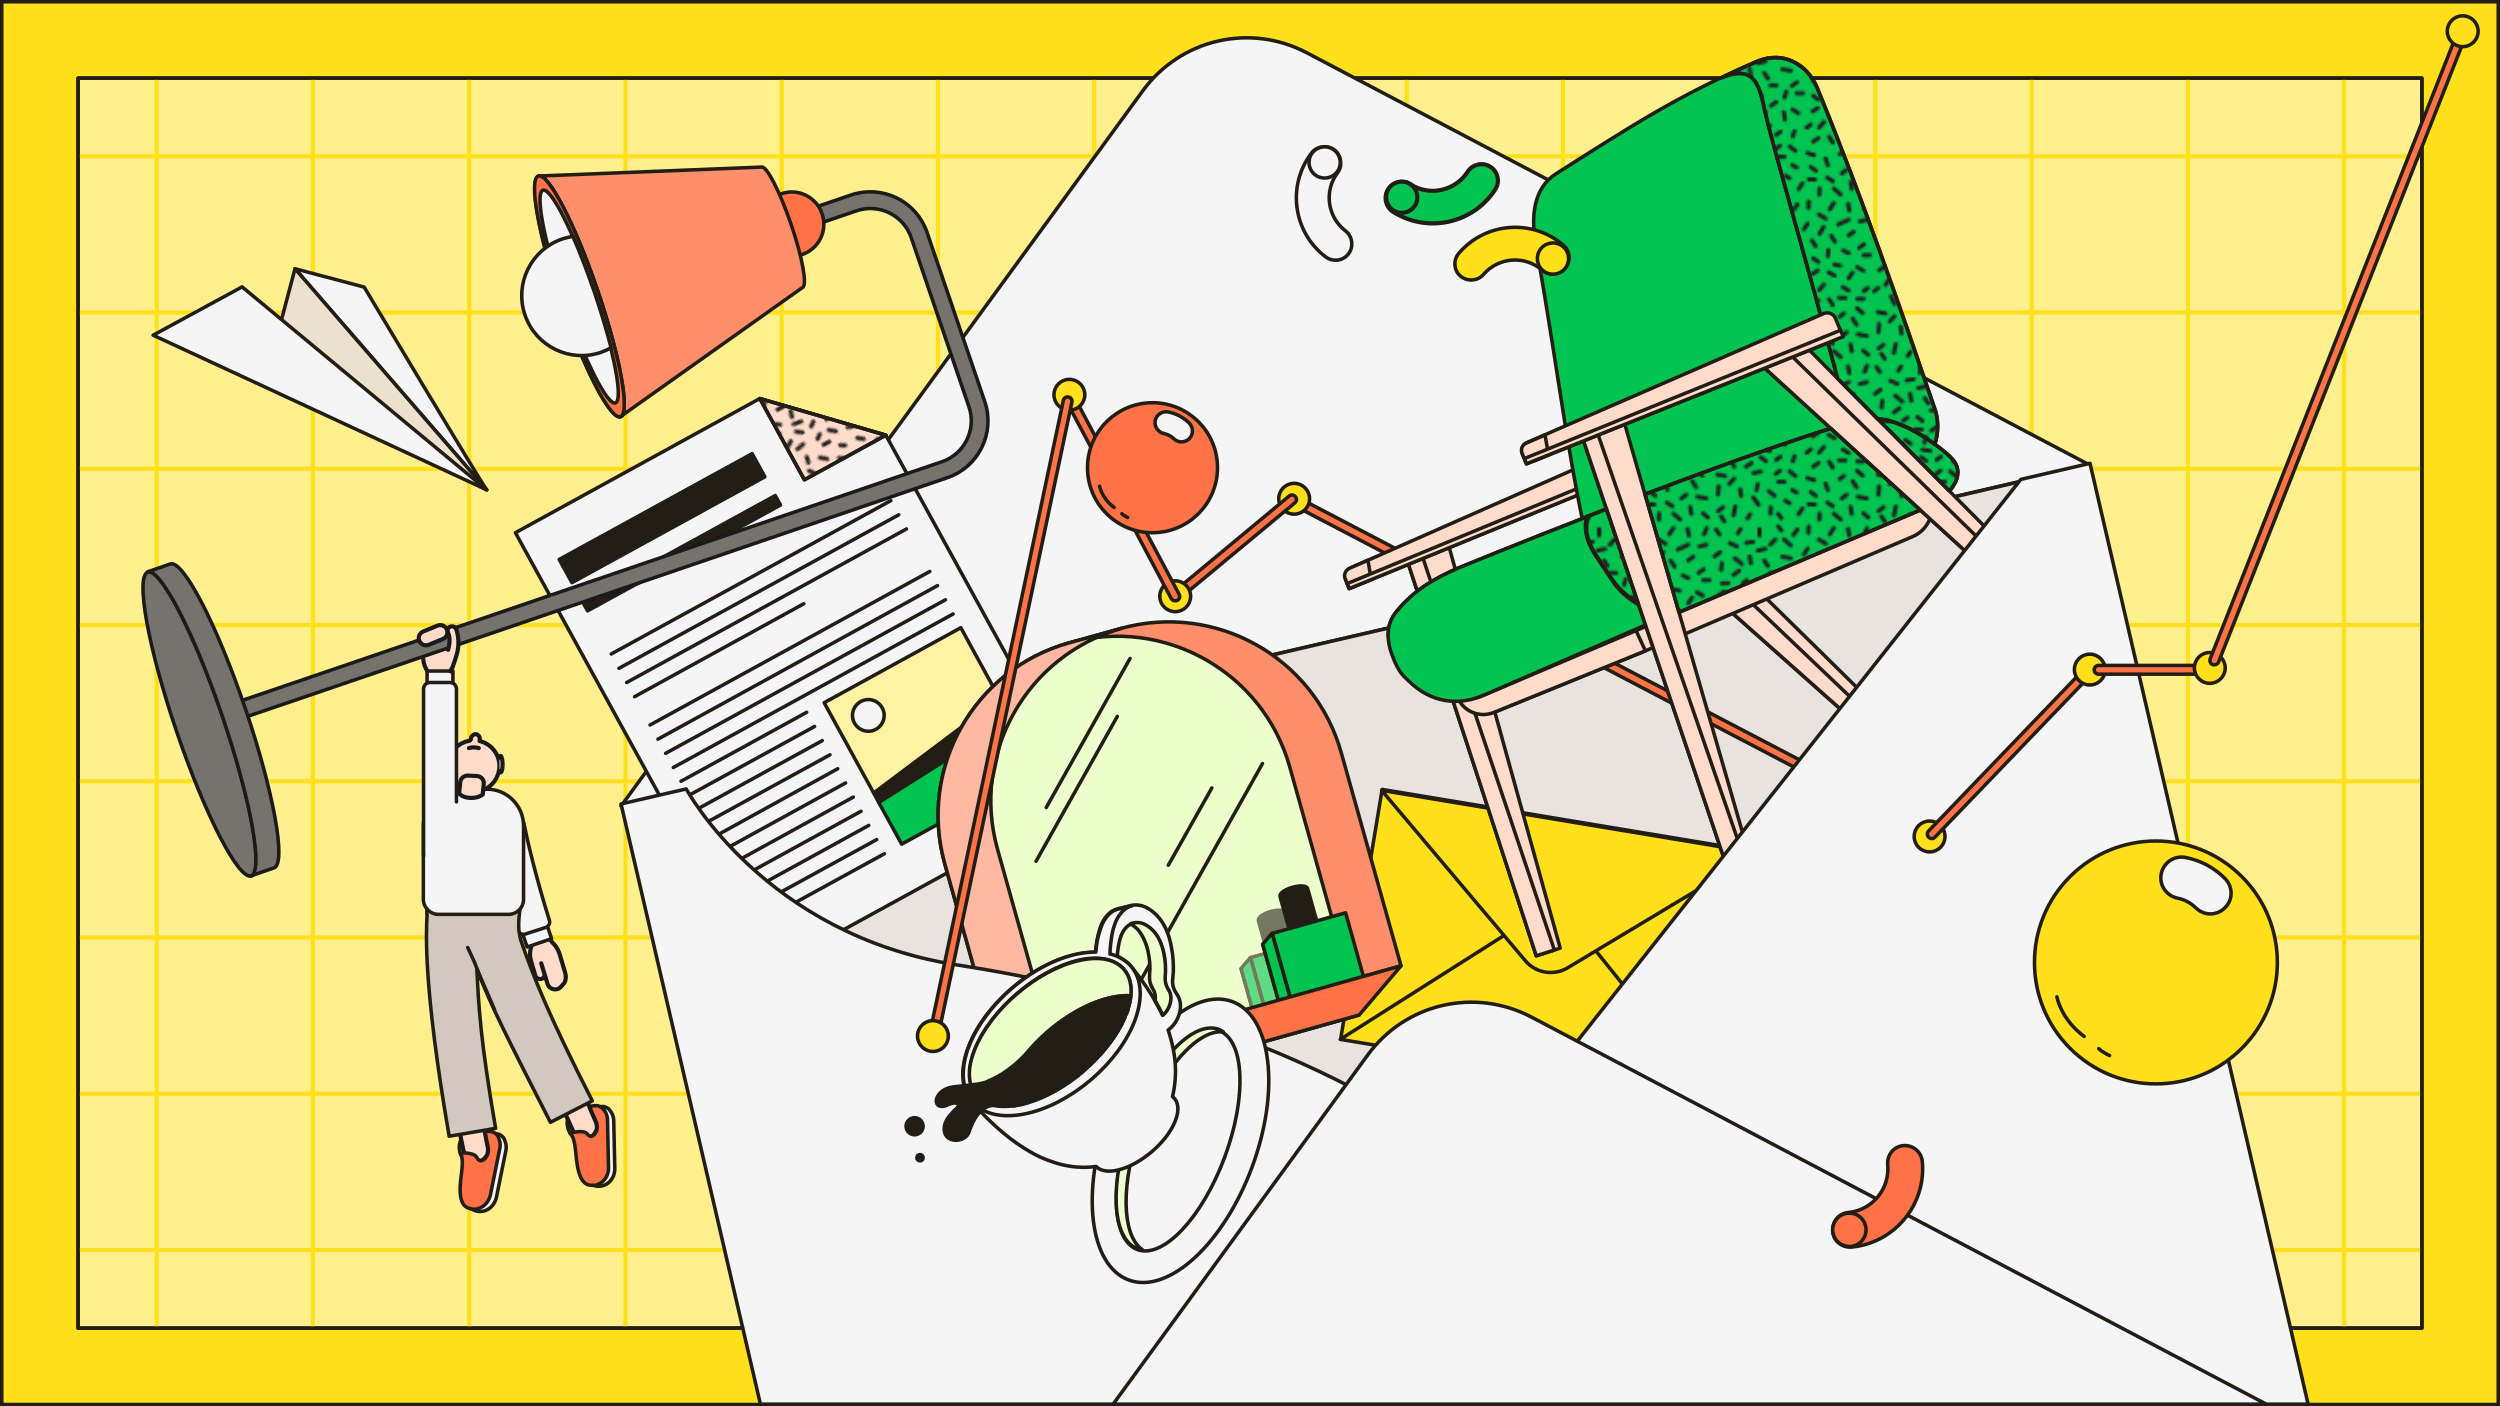 <?xml version="1.0" encoding="UTF-8"?>
<!-- Generator: Adobe Illustrator 28.2.0, SVG Export Plug-In . SVG Version: 6.00 Build 0)  -->
<svg xmlns="http://www.w3.org/2000/svg" xmlns:xlink="http://www.w3.org/1999/xlink" version="1.1" id="Layer_1" x="0px" y="0px" viewBox="0 0 1200 675" style="enable-background:new 0 0 1200 675;" xml:space="preserve">
<style type="text/css">
	.st0{fill:none;}
	.st1{fill:none;stroke:#20201D;stroke-width:2;stroke-linecap:round;stroke-linejoin:round;}
	.st2{fill:#FFE01B;}
	.st3{fill:#231E15;}
	.st4{fill:#FFEF8D;stroke:#231E15;stroke-width:1.7;stroke-linecap:round;stroke-linejoin:round;}
	.st5{clip-path:url(#SVGID_00000029763257352384373450000012834379171374503864_);}
	.st6{fill:none;stroke:#FFE01B;stroke-width:2;stroke-linecap:round;stroke-linejoin:round;}
	.st7{fill:none;stroke:#231E15;stroke-width:1.7;stroke-linecap:round;stroke-linejoin:round;}
	.st8{fill:#F5F5F5;stroke:#231E15;stroke-width:1.7;stroke-linecap:round;stroke-linejoin:round;}
	.st9{fill:#E8E3DE;stroke:#231E15;stroke-width:1.7;stroke-linecap:round;stroke-linejoin:round;}
	.st10{fill:#FFE01B;stroke:#231E15;stroke-width:1.7;stroke-linecap:round;stroke-linejoin:round;}
	.st11{fill:#FF7346;stroke:#231E15;stroke-width:1.7;stroke-linecap:round;stroke-linejoin:round;}
	.st12{fill:#FFDBCC;stroke:#231E15;stroke-width:1.7;stroke-linecap:round;stroke-linejoin:round;}
	.st13{fill:#00C350;stroke:#231E15;stroke-width:1.7;stroke-linecap:round;stroke-linejoin:round;}
	.st14{fill:#231E15;stroke:#231E15;stroke-width:1.7;stroke-linecap:round;stroke-linejoin:round;}
	.st15{fill:#FFF2A3;stroke:#231E15;stroke-width:1.7;stroke-linecap:round;stroke-linejoin:round;}
	
		.st16{fill:url(#SVGID_00000139994693433373407770000005112482734569977006_);stroke:#231E15;stroke-width:1.7;stroke-linecap:round;stroke-linejoin:round;}
	.st17{fill:#FF8F6B;stroke:#231E15;stroke-width:1.7;stroke-linecap:round;stroke-linejoin:round;}
	.st18{fill:#EDFFCC;stroke:#231E15;stroke-width:1.7;stroke-linecap:round;stroke-linejoin:round;}
	.st19{opacity:0.6;}
	.st20{fill:#FFB9A2;stroke:#231E15;stroke-width:1.7;stroke-linecap:round;stroke-linejoin:round;}
	.st21{fill:#FFDBCC;stroke:#1A1A1A;stroke-width:2;stroke-linecap:round;stroke-linejoin:round;}
	.st22{fill:#76736D;stroke:#1A1A1A;stroke-width:1.7;stroke-linecap:round;stroke-linejoin:round;}
	.st23{fill:#D2C8BE;stroke:#231E15;stroke-width:1.7;stroke-linecap:round;stroke-linejoin:round;}
	.st24{fill:#EBE1CD;stroke:#231E15;stroke-width:1.7;stroke-linecap:round;stroke-linejoin:round;}
	
		.st25{fill:url(#SVGID_00000045579226506675423550000008838420782765205919_);stroke:#231E15;stroke-width:1.7;stroke-linecap:round;stroke-linejoin:round;}
	
		.st26{fill:url(#SVGID_00000165947234620804044900000004152913555253394573_);stroke:#231E15;stroke-width:1.7;stroke-linecap:round;stroke-linejoin:round;}
	
		.st27{fill:url(#SVGID_00000016058818557076429150000012868656621385312665_);stroke:#231E15;stroke-width:1.7;stroke-linecap:round;stroke-linejoin:round;}
	
		.st28{fill:url(#SVGID_00000018935009658820256930000010202949072472126097_);stroke:#231E15;stroke-width:1.7;stroke-linecap:round;stroke-linejoin:round;}
	.st29{fill:#00C350;stroke:#231E15;stroke-width:2;stroke-linecap:round;stroke-linejoin:round;}
</style>
<pattern y="675" width="77" height="77.5" patternUnits="userSpaceOnUse" id="Hatching" viewBox="0 -77.5 77 77.5" style="overflow:visible;">
	<g>
		<rect y="-77.5" class="st0" width="77" height="77.5"></rect>
		<g>
			<rect y="-77.5" class="st0" width="77" height="77.5"></rect>
			<line class="st1" x1="4.1" y1="-13.4" x2="1.4" y2="-15.4"></line>
			<line class="st1" x1="5.5" y1="-69.8" x2="3.2" y2="-71.6"></line>
			<line class="st1" x1="74.5" y1="-9.8" x2="71.2" y2="-10.6"></line>
			<line class="st1" x1="73.2" y1="-21.6" x2="70.8" y2="-23.3"></line>
			<line class="st1" x1="76" y1="-26.8" x2="73" y2="-26.8"></line>
			<line class="st1" x1="72.8" y1="-34.3" x2="70" y2="-32.6"></line>
			<line class="st1" x1="75" y1="-42.6" x2="73" y2="-44.1"></line>
			<line class="st1" x1="72.5" y1="-54.6" x2="69.8" y2="-52.3"></line>
			<line class="st1" x1="74.5" y1="-65.6" x2="70.2" y2="-64.8"></line>
			<line class="st1" x1="64.8" y1="-63.8" x2="62.5" y2="-65.6"></line>
			<line class="st1" x1="73" y1="-47.8" x2="70" y2="-47.8"></line>
			<line class="st1" x1="59.2" y1="-20.3" x2="57.4" y2="-17.5"></line>
			<line class="st1" x1="27" y1="-20" x2="25.3" y2="-17.4"></line>
			<line class="st1" x1="44.3" y1="-14.4" x2="46.1" y2="-11.7"></line>
			<line class="st1" x1="72.8" y1="-72.7" x2="75.2" y2="-74.7"></line>
			<line class="st1" x1="67.3" y1="-73" x2="66.7" y2="-69.7"></line>
			<line class="st1" x1="58.2" y1="-50.8" x2="56.4" y2="-48"></line>
			<line class="st1" x1="49.9" y1="-22.4" x2="48.2" y2="-19.8"></line>
			<line class="st1" x1="51.7" y1="-75.8" x2="51.8" y2="-72.8"></line>
			<line class="st1" x1="41.8" y1="-73.1" x2="43.6" y2="-70.4"></line>
			<line class="st1" x1="33.5" y1="-75.1" x2="32" y2="-73"></line>
			<line class="st1" x1="51.6" y1="-43.6" x2="53.9" y2="-40.9"></line>
			<line class="st1" x1="17.2" y1="-75.2" x2="18.5" y2="-73.2"></line>
			<line class="st1" x1="10.5" y1="-73.7" x2="11.4" y2="-69.5"></line>
			<line class="st1" x1="6.1" y1="-76.5" x2="4.5" y2="-74.2"></line>
			<line class="st1" x1="28.3" y1="-72.9" x2="28.4" y2="-69.9"></line>
			<line class="st1" x1="8.8" y1="-9.1" x2="12.2" y2="-10.6"></line>
			<line class="st1" x1="4.6" y1="-21.9" x2="4.9" y2="-18.7"></line>
			<line class="st1" x1="9.2" y1="-46.6" x2="10.8" y2="-50.3"></line>
			<line class="st1" x1="6.5" y1="-41.1" x2="8.8" y2="-37.3"></line>
			<line class="st1" x1="30.5" y1="-7.3" x2="28.2" y2="-9.8"></line>
			<line class="st1" x1="34.8" y1="-7.3" x2="38" y2="-10.1"></line>
			<line class="st1" x1="51.5" y1="-7.3" x2="54.8" y2="-9.3"></line>
			<line class="st1" x1="53.8" y1="-13.3" x2="51.8" y2="-16.6"></line>
			<line class="st1" x1="60.8" y1="-12.1" x2="65.8" y2="-9.8"></line>
			<line class="st1" x1="68.2" y1="-15.6" x2="65.8" y2="-17.3"></line>
			<line class="st1" x1="23" y1="-2.3" x2="23" y2="-5.3"></line>
			<line class="st1" x1="19.9" y1="-8.4" x2="16.6" y2="-8.9"></line>
			<line class="st1" x1="18.3" y1="-15.4" x2="18.8" y2="-18.7"></line>
			<line class="st1" x1="22.2" y1="-12.6" x2="25.8" y2="-11.8"></line>
			<line class="st1" x1="10.5" y1="-24.3" x2="13.2" y2="-22.3"></line>
			<line class="st1" x1="3.1" y1="-63.8" x2="3.4" y2="-59.8"></line>
			<line class="st1" x1="8.5" y1="-58.6" x2="10.8" y2="-56.1"></line>
			<line class="st1" x1="22.5" y1="-68.6" x2="20" y2="-65.1"></line>
			<line class="st1" x1="31" y1="-31.3" x2="28.5" y2="-33.1"></line>
			<line class="st1" x1="59" y1="-36.6" x2="56.2" y2="-35.1"></line>
			<line class="st1" x1="28" y1="-42.8" x2="24.2" y2="-42.1"></line>
			<line class="st1" x1="32.8" y1="-52.3" x2="30.8" y2="-53.8"></line>
			<line class="st1" x1="30.2" y1="-64.3" x2="27.5" y2="-62.1"></line>
			<line class="st1" x1="37.4" y1="-67.9" x2="35.4" y2="-66.7"></line>
			<line class="st1" x1="35" y1="-57.6" x2="32" y2="-57.6"></line>
			<line class="st1" x1="41" y1="-21.8" x2="38.5" y2="-23.6"></line>
			<line class="st1" x1="43.8" y1="-27.1" x2="40.8" y2="-27.1"></line>
			<line class="st1" x1="41.6" y1="-36.7" x2="38.9" y2="-34.9"></line>
			<line class="st1" x1="39.8" y1="-45.3" x2="39" y2="-47.8"></line>
			<line class="st1" x1="40.2" y1="-54.8" x2="37.5" y2="-52.6"></line>
			<line class="st1" x1="40.8" y1="-62.8" x2="38.8" y2="-61.6"></line>
			<line class="st1" x1="64.2" y1="-47.3" x2="61.2" y2="-47.3"></line>
			<line class="st1" x1="23.5" y1="-45.8" x2="26" y2="-47.6"></line>
			<line class="st1" x1="28.2" y1="-23.3" x2="31.2" y2="-23.3"></line>
			<line class="st1" x1="16" y1="-37.6" x2="18.5" y2="-39.3"></line>
			<line class="st1" x1="13.2" y1="-42.8" x2="16.2" y2="-42.8"></line>
			<line class="st1" x1="16.5" y1="-50.3" x2="19.2" y2="-48.6"></line>
			<line class="st1" x1="48.5" y1="-35.8" x2="50.9" y2="-34.2"></line>
			<line class="st1" x1="48.8" y1="-28.3" x2="51.2" y2="-30.1"></line>
			<line class="st1" x1="56" y1="-24.3" x2="55.8" y2="-27.3"></line>
			<line class="st1" x1="46.6" y1="-68.4" x2="49.6" y2="-68.5"></line>
			<line class="st1" x1="47.6" y1="-62.5" x2="50" y2="-64.3"></line>
			<line class="st1" x1="54.7" y1="-58.5" x2="55.8" y2="-61.6"></line>
			<line class="st1" x1="51.3" y1="-48.6" x2="48.8" y2="-50.3"></line>
			<line class="st1" x1="49.2" y1="-56.8" x2="46" y2="-55.8"></line>
			<line class="st1" x1="58.2" y1="-69.3" x2="55.5" y2="-67.6"></line>
			<line class="st1" x1="65.8" y1="-43.8" x2="63" y2="-42.1"></line>
			<line class="st1" x1="63.5" y1="-54.8" x2="61.5" y2="-56.3"></line>
			<line class="st1" x1="20.8" y1="-32.4" x2="23.9" y2="-32.5"></line>
			<line class="st1" x1="21.8" y1="-26.5" x2="24.2" y2="-28.4"></line>
			<line class="st1" x1="59" y1="-31.3" x2="61.7" y2="-31.9"></line>
			<line class="st1" x1="13.7" y1="-61.2" x2="14.2" y2="-64.4"></line>
			<line class="st1" x1="20.1" y1="-53.4" x2="23.6" y2="-52.7"></line>
			<line class="st1" x1="34" y1="-15.6" x2="38" y2="-16.3"></line>
			<line class="st1" x1="34.7" y1="-36.3" x2="35.2" y2="-39.8"></line>
			<line class="st1" x1="65.8" y1="-25.8" x2="63.2" y2="-24.6"></line>
			<line class="st1" x1="11.2" y1="-16.3" x2="14.5" y2="-19.1"></line>
			<line class="st1" x1="6" y1="-32.3" x2="3.5" y2="-34.1"></line>
			<line class="st1" x1="17" y1="-26.8" x2="15" y2="-28.3"></line>
			<line class="st1" x1="39.3" y1="-5.1" x2="41.2" y2="-2.5"></line>
			<line class="st1" x1="65.8" y1="-37.9" x2="67.6" y2="-35.2"></line>
			<line class="st1" x1="35" y1="-29.1" x2="35.8" y2="-26.3"></line>
			<line class="st1" x1="21.5" y1="-61.6" x2="22.2" y2="-58.8"></line>
			<line class="st1" x1="33" y1="-45.6" x2="31" y2="-47.1"></line>
			<line class="st1" x1="8" y1="-28.3" x2="5" y2="-28.3"></line>
			<line class="st1" x1="3" y1="-42.6" x2="1" y2="-44.1"></line>
			<line class="st1" x1="73.4" y1="-4.8" x2="74.6" y2="-1.9"></line>
			<line class="st1" x1="66.1" y1="-5.4" x2="65.5" y2="-2.2"></line>
			<line class="st1" x1="46.5" y1="-4.1" x2="46.6" y2="-1.1"></line>
			<line class="st1" x1="33.5" y1="-3" x2="32" y2="-1"></line>
			<line class="st1" x1="12.6" y1="-4.3" x2="13.9" y2="-2.3"></line>
			<line class="st1" x1="3.8" y1="-4.9" x2="2.2" y2="-2.6"></line>
			<line class="st1" x1="6.5" y1="-54.8" x2="2.8" y2="-54.1"></line>
			<line class="st1" x1="69.6" y1="-60.2" x2="67.7" y2="-57.3"></line>
			<line class="st1" x1="25.2" y1="-38.8" x2="25.9" y2="-36"></line>
			<line class="st1" x1="47.6" y1="-42.1" x2="45.6" y2="-43.6"></line>
			<line class="st1" x1="56.7" y1="-4.8" x2="58.7" y2="-1.8"></line>
			<line class="st1" x1="58.7" y1="-72.9" x2="61.9" y2="-75.7"></line>
		</g>
	</g>
</pattern>
<pattern y="675" width="77" height="77.5" patternUnits="userSpaceOnUse" id="Hatching-2" viewBox="0 -77.5 77 77.5" style="overflow:visible;">
	<g>
		<rect y="-77.5" class="st0" width="77" height="77.5"></rect>
		<g>
			<rect y="-77.5" class="st0" width="77" height="77.5"></rect>
			<line class="st1" x1="4.1" y1="-13.4" x2="1.4" y2="-15.4"></line>
			<line class="st1" x1="5.5" y1="-69.8" x2="3.2" y2="-71.6"></line>
			<line class="st1" x1="74.5" y1="-9.8" x2="71.2" y2="-10.6"></line>
			<line class="st1" x1="73.2" y1="-21.6" x2="70.8" y2="-23.3"></line>
			<line class="st1" x1="76" y1="-26.8" x2="73" y2="-26.8"></line>
			<line class="st1" x1="72.8" y1="-34.3" x2="70" y2="-32.6"></line>
			<line class="st1" x1="75" y1="-42.6" x2="73" y2="-44.1"></line>
			<line class="st1" x1="72.5" y1="-54.6" x2="69.8" y2="-52.3"></line>
			<line class="st1" x1="74.5" y1="-65.6" x2="70.2" y2="-64.8"></line>
			<line class="st1" x1="64.8" y1="-63.8" x2="62.5" y2="-65.6"></line>
			<line class="st1" x1="73" y1="-47.8" x2="70" y2="-47.8"></line>
			<line class="st1" x1="59.2" y1="-20.3" x2="57.4" y2="-17.5"></line>
			<line class="st1" x1="27" y1="-20" x2="25.3" y2="-17.4"></line>
			<line class="st1" x1="44.3" y1="-14.4" x2="46.1" y2="-11.7"></line>
			<line class="st1" x1="72.8" y1="-72.7" x2="75.2" y2="-74.7"></line>
			<line class="st1" x1="67.3" y1="-73" x2="66.7" y2="-69.7"></line>
			<line class="st1" x1="58.2" y1="-50.8" x2="56.4" y2="-48"></line>
			<line class="st1" x1="49.9" y1="-22.4" x2="48.2" y2="-19.8"></line>
			<line class="st1" x1="51.7" y1="-75.8" x2="51.8" y2="-72.8"></line>
			<line class="st1" x1="41.8" y1="-73.1" x2="43.6" y2="-70.4"></line>
			<line class="st1" x1="33.5" y1="-75.1" x2="32" y2="-73"></line>
			<line class="st1" x1="51.6" y1="-43.6" x2="53.9" y2="-40.9"></line>
			<line class="st1" x1="17.2" y1="-75.2" x2="18.5" y2="-73.2"></line>
			<line class="st1" x1="10.5" y1="-73.7" x2="11.4" y2="-69.5"></line>
			<line class="st1" x1="6.1" y1="-76.5" x2="4.5" y2="-74.2"></line>
			<line class="st1" x1="28.3" y1="-72.9" x2="28.4" y2="-69.9"></line>
			<line class="st1" x1="8.8" y1="-9.1" x2="12.2" y2="-10.6"></line>
			<line class="st1" x1="4.6" y1="-21.9" x2="4.9" y2="-18.7"></line>
			<line class="st1" x1="9.2" y1="-46.6" x2="10.8" y2="-50.3"></line>
			<line class="st1" x1="6.5" y1="-41.1" x2="8.8" y2="-37.3"></line>
			<line class="st1" x1="30.5" y1="-7.3" x2="28.2" y2="-9.8"></line>
			<line class="st1" x1="34.8" y1="-7.3" x2="38" y2="-10.1"></line>
			<line class="st1" x1="51.5" y1="-7.3" x2="54.8" y2="-9.3"></line>
			<line class="st1" x1="53.8" y1="-13.3" x2="51.8" y2="-16.6"></line>
			<line class="st1" x1="60.8" y1="-12.1" x2="65.8" y2="-9.8"></line>
			<line class="st1" x1="68.2" y1="-15.6" x2="65.8" y2="-17.3"></line>
			<line class="st1" x1="23" y1="-2.3" x2="23" y2="-5.3"></line>
			<line class="st1" x1="19.9" y1="-8.4" x2="16.6" y2="-8.9"></line>
			<line class="st1" x1="18.3" y1="-15.4" x2="18.8" y2="-18.7"></line>
			<line class="st1" x1="22.2" y1="-12.6" x2="25.8" y2="-11.8"></line>
			<line class="st1" x1="10.5" y1="-24.3" x2="13.2" y2="-22.3"></line>
			<line class="st1" x1="3.1" y1="-63.8" x2="3.4" y2="-59.8"></line>
			<line class="st1" x1="8.5" y1="-58.6" x2="10.8" y2="-56.1"></line>
			<line class="st1" x1="22.5" y1="-68.6" x2="20" y2="-65.1"></line>
			<line class="st1" x1="31" y1="-31.3" x2="28.5" y2="-33.1"></line>
			<line class="st1" x1="59" y1="-36.6" x2="56.2" y2="-35.1"></line>
			<line class="st1" x1="28" y1="-42.8" x2="24.2" y2="-42.1"></line>
			<line class="st1" x1="32.8" y1="-52.3" x2="30.8" y2="-53.8"></line>
			<line class="st1" x1="30.2" y1="-64.3" x2="27.5" y2="-62.1"></line>
			<line class="st1" x1="37.4" y1="-67.9" x2="35.4" y2="-66.7"></line>
			<line class="st1" x1="35" y1="-57.6" x2="32" y2="-57.6"></line>
			<line class="st1" x1="41" y1="-21.8" x2="38.5" y2="-23.6"></line>
			<line class="st1" x1="43.8" y1="-27.1" x2="40.8" y2="-27.1"></line>
			<line class="st1" x1="41.6" y1="-36.7" x2="38.9" y2="-34.9"></line>
			<line class="st1" x1="39.8" y1="-45.3" x2="39" y2="-47.8"></line>
			<line class="st1" x1="40.2" y1="-54.8" x2="37.5" y2="-52.6"></line>
			<line class="st1" x1="40.8" y1="-62.8" x2="38.8" y2="-61.6"></line>
			<line class="st1" x1="64.2" y1="-47.3" x2="61.2" y2="-47.3"></line>
			<line class="st1" x1="23.5" y1="-45.8" x2="26" y2="-47.6"></line>
			<line class="st1" x1="28.2" y1="-23.3" x2="31.2" y2="-23.3"></line>
			<line class="st1" x1="16" y1="-37.6" x2="18.5" y2="-39.3"></line>
			<line class="st1" x1="13.2" y1="-42.8" x2="16.2" y2="-42.8"></line>
			<line class="st1" x1="16.5" y1="-50.3" x2="19.2" y2="-48.6"></line>
			<line class="st1" x1="48.5" y1="-35.8" x2="50.9" y2="-34.2"></line>
			<line class="st1" x1="48.8" y1="-28.3" x2="51.2" y2="-30.1"></line>
			<line class="st1" x1="56" y1="-24.3" x2="55.8" y2="-27.3"></line>
			<line class="st1" x1="46.6" y1="-68.4" x2="49.6" y2="-68.5"></line>
			<line class="st1" x1="47.6" y1="-62.5" x2="50" y2="-64.3"></line>
			<line class="st1" x1="54.7" y1="-58.5" x2="55.8" y2="-61.6"></line>
			<line class="st1" x1="51.3" y1="-48.6" x2="48.8" y2="-50.3"></line>
			<line class="st1" x1="49.2" y1="-56.8" x2="46" y2="-55.8"></line>
			<line class="st1" x1="58.2" y1="-69.3" x2="55.5" y2="-67.6"></line>
			<line class="st1" x1="65.8" y1="-43.8" x2="63" y2="-42.1"></line>
			<line class="st1" x1="63.5" y1="-54.8" x2="61.5" y2="-56.3"></line>
			<line class="st1" x1="20.8" y1="-32.4" x2="23.9" y2="-32.5"></line>
			<line class="st1" x1="21.8" y1="-26.5" x2="24.2" y2="-28.4"></line>
			<line class="st1" x1="59" y1="-31.3" x2="61.7" y2="-31.9"></line>
			<line class="st1" x1="13.7" y1="-61.2" x2="14.2" y2="-64.4"></line>
			<line class="st1" x1="20.1" y1="-53.4" x2="23.6" y2="-52.7"></line>
			<line class="st1" x1="34" y1="-15.6" x2="38" y2="-16.3"></line>
			<line class="st1" x1="34.7" y1="-36.3" x2="35.2" y2="-39.8"></line>
			<line class="st1" x1="65.8" y1="-25.8" x2="63.2" y2="-24.6"></line>
			<line class="st1" x1="11.2" y1="-16.3" x2="14.5" y2="-19.1"></line>
			<line class="st1" x1="6" y1="-32.3" x2="3.5" y2="-34.1"></line>
			<line class="st1" x1="17" y1="-26.8" x2="15" y2="-28.3"></line>
			<line class="st1" x1="39.3" y1="-5.1" x2="41.2" y2="-2.5"></line>
			<line class="st1" x1="65.8" y1="-37.9" x2="67.6" y2="-35.2"></line>
			<line class="st1" x1="35" y1="-29.1" x2="35.8" y2="-26.3"></line>
			<line class="st1" x1="21.5" y1="-61.6" x2="22.2" y2="-58.8"></line>
			<line class="st1" x1="33" y1="-45.6" x2="31" y2="-47.1"></line>
			<line class="st1" x1="8" y1="-28.3" x2="5" y2="-28.3"></line>
			<line class="st1" x1="3" y1="-42.6" x2="1" y2="-44.1"></line>
			<line class="st1" x1="73.4" y1="-4.8" x2="74.6" y2="-1.9"></line>
			<line class="st1" x1="66.1" y1="-5.4" x2="65.5" y2="-2.2"></line>
			<line class="st1" x1="46.5" y1="-4.1" x2="46.6" y2="-1.1"></line>
			<line class="st1" x1="33.5" y1="-3" x2="32" y2="-1"></line>
			<line class="st1" x1="12.6" y1="-4.3" x2="13.9" y2="-2.3"></line>
			<line class="st1" x1="3.8" y1="-4.9" x2="2.2" y2="-2.6"></line>
			<line class="st1" x1="6.5" y1="-54.8" x2="2.8" y2="-54.1"></line>
			<line class="st1" x1="69.6" y1="-60.2" x2="67.7" y2="-57.3"></line>
			<line class="st1" x1="25.2" y1="-38.8" x2="25.9" y2="-36"></line>
			<line class="st1" x1="47.6" y1="-42.1" x2="45.6" y2="-43.6"></line>
			<line class="st1" x1="56.7" y1="-4.8" x2="58.7" y2="-1.8"></line>
			<line class="st1" x1="58.7" y1="-72.9" x2="61.9" y2="-75.7"></line>
		</g>
	</g>
</pattern>
<pattern y="675" width="77" height="77.5" patternUnits="userSpaceOnUse" id="Hatching-3" viewBox="0 -77.5 77 77.5" style="overflow:visible;">
	<g>
		<rect y="-77.5" class="st0" width="77" height="77.5"></rect>
		<g>
			<rect y="-77.5" class="st0" width="77" height="77.5"></rect>
			<line class="st1" x1="4.1" y1="-13.4" x2="1.4" y2="-15.4"></line>
			<line class="st1" x1="5.5" y1="-69.8" x2="3.2" y2="-71.6"></line>
			<line class="st1" x1="74.5" y1="-9.8" x2="71.2" y2="-10.6"></line>
			<line class="st1" x1="73.2" y1="-21.6" x2="70.8" y2="-23.3"></line>
			<line class="st1" x1="76" y1="-26.8" x2="73" y2="-26.8"></line>
			<line class="st1" x1="72.8" y1="-34.3" x2="70" y2="-32.6"></line>
			<line class="st1" x1="75" y1="-42.6" x2="73" y2="-44.1"></line>
			<line class="st1" x1="72.5" y1="-54.6" x2="69.8" y2="-52.3"></line>
			<line class="st1" x1="74.5" y1="-65.6" x2="70.2" y2="-64.8"></line>
			<line class="st1" x1="64.8" y1="-63.8" x2="62.5" y2="-65.6"></line>
			<line class="st1" x1="73" y1="-47.8" x2="70" y2="-47.8"></line>
			<line class="st1" x1="59.2" y1="-20.3" x2="57.4" y2="-17.5"></line>
			<line class="st1" x1="27" y1="-20" x2="25.3" y2="-17.4"></line>
			<line class="st1" x1="44.3" y1="-14.4" x2="46.1" y2="-11.7"></line>
			<line class="st1" x1="72.8" y1="-72.7" x2="75.2" y2="-74.7"></line>
			<line class="st1" x1="67.3" y1="-73" x2="66.7" y2="-69.7"></line>
			<line class="st1" x1="58.2" y1="-50.8" x2="56.4" y2="-48"></line>
			<line class="st1" x1="49.9" y1="-22.4" x2="48.2" y2="-19.8"></line>
			<line class="st1" x1="51.7" y1="-75.8" x2="51.8" y2="-72.8"></line>
			<line class="st1" x1="41.8" y1="-73.1" x2="43.6" y2="-70.4"></line>
			<line class="st1" x1="33.5" y1="-75.1" x2="32" y2="-73"></line>
			<line class="st1" x1="51.6" y1="-43.6" x2="53.9" y2="-40.9"></line>
			<line class="st1" x1="17.2" y1="-75.2" x2="18.5" y2="-73.2"></line>
			<line class="st1" x1="10.5" y1="-73.7" x2="11.4" y2="-69.5"></line>
			<line class="st1" x1="6.1" y1="-76.5" x2="4.5" y2="-74.2"></line>
			<line class="st1" x1="28.3" y1="-72.9" x2="28.4" y2="-69.9"></line>
			<line class="st1" x1="8.8" y1="-9.1" x2="12.2" y2="-10.6"></line>
			<line class="st1" x1="4.6" y1="-21.9" x2="4.9" y2="-18.7"></line>
			<line class="st1" x1="9.2" y1="-46.6" x2="10.8" y2="-50.3"></line>
			<line class="st1" x1="6.5" y1="-41.1" x2="8.8" y2="-37.3"></line>
			<line class="st1" x1="30.5" y1="-7.3" x2="28.2" y2="-9.8"></line>
			<line class="st1" x1="34.8" y1="-7.3" x2="38" y2="-10.1"></line>
			<line class="st1" x1="51.5" y1="-7.3" x2="54.8" y2="-9.3"></line>
			<line class="st1" x1="53.8" y1="-13.3" x2="51.8" y2="-16.6"></line>
			<line class="st1" x1="60.8" y1="-12.1" x2="65.8" y2="-9.8"></line>
			<line class="st1" x1="68.2" y1="-15.6" x2="65.8" y2="-17.3"></line>
			<line class="st1" x1="23" y1="-2.3" x2="23" y2="-5.3"></line>
			<line class="st1" x1="19.9" y1="-8.4" x2="16.6" y2="-8.9"></line>
			<line class="st1" x1="18.3" y1="-15.4" x2="18.8" y2="-18.7"></line>
			<line class="st1" x1="22.2" y1="-12.6" x2="25.8" y2="-11.8"></line>
			<line class="st1" x1="10.5" y1="-24.3" x2="13.2" y2="-22.3"></line>
			<line class="st1" x1="3.1" y1="-63.8" x2="3.4" y2="-59.8"></line>
			<line class="st1" x1="8.5" y1="-58.6" x2="10.8" y2="-56.1"></line>
			<line class="st1" x1="22.5" y1="-68.6" x2="20" y2="-65.1"></line>
			<line class="st1" x1="31" y1="-31.3" x2="28.5" y2="-33.1"></line>
			<line class="st1" x1="59" y1="-36.6" x2="56.2" y2="-35.1"></line>
			<line class="st1" x1="28" y1="-42.8" x2="24.2" y2="-42.1"></line>
			<line class="st1" x1="32.8" y1="-52.3" x2="30.8" y2="-53.8"></line>
			<line class="st1" x1="30.2" y1="-64.3" x2="27.5" y2="-62.1"></line>
			<line class="st1" x1="37.4" y1="-67.9" x2="35.4" y2="-66.7"></line>
			<line class="st1" x1="35" y1="-57.6" x2="32" y2="-57.6"></line>
			<line class="st1" x1="41" y1="-21.8" x2="38.5" y2="-23.6"></line>
			<line class="st1" x1="43.8" y1="-27.1" x2="40.8" y2="-27.1"></line>
			<line class="st1" x1="41.6" y1="-36.7" x2="38.9" y2="-34.9"></line>
			<line class="st1" x1="39.8" y1="-45.3" x2="39" y2="-47.8"></line>
			<line class="st1" x1="40.2" y1="-54.8" x2="37.5" y2="-52.6"></line>
			<line class="st1" x1="40.8" y1="-62.8" x2="38.8" y2="-61.6"></line>
			<line class="st1" x1="64.2" y1="-47.3" x2="61.2" y2="-47.3"></line>
			<line class="st1" x1="23.5" y1="-45.8" x2="26" y2="-47.6"></line>
			<line class="st1" x1="28.2" y1="-23.3" x2="31.2" y2="-23.3"></line>
			<line class="st1" x1="16" y1="-37.6" x2="18.5" y2="-39.3"></line>
			<line class="st1" x1="13.2" y1="-42.8" x2="16.2" y2="-42.8"></line>
			<line class="st1" x1="16.5" y1="-50.3" x2="19.2" y2="-48.6"></line>
			<line class="st1" x1="48.5" y1="-35.8" x2="50.9" y2="-34.2"></line>
			<line class="st1" x1="48.8" y1="-28.3" x2="51.2" y2="-30.1"></line>
			<line class="st1" x1="56" y1="-24.3" x2="55.8" y2="-27.3"></line>
			<line class="st1" x1="46.6" y1="-68.4" x2="49.6" y2="-68.5"></line>
			<line class="st1" x1="47.6" y1="-62.5" x2="50" y2="-64.3"></line>
			<line class="st1" x1="54.7" y1="-58.5" x2="55.8" y2="-61.6"></line>
			<line class="st1" x1="51.3" y1="-48.6" x2="48.8" y2="-50.3"></line>
			<line class="st1" x1="49.2" y1="-56.8" x2="46" y2="-55.8"></line>
			<line class="st1" x1="58.2" y1="-69.3" x2="55.5" y2="-67.6"></line>
			<line class="st1" x1="65.8" y1="-43.8" x2="63" y2="-42.1"></line>
			<line class="st1" x1="63.5" y1="-54.8" x2="61.5" y2="-56.3"></line>
			<line class="st1" x1="20.8" y1="-32.4" x2="23.9" y2="-32.5"></line>
			<line class="st1" x1="21.8" y1="-26.5" x2="24.2" y2="-28.4"></line>
			<line class="st1" x1="59" y1="-31.3" x2="61.7" y2="-31.9"></line>
			<line class="st1" x1="13.7" y1="-61.2" x2="14.2" y2="-64.4"></line>
			<line class="st1" x1="20.1" y1="-53.4" x2="23.6" y2="-52.7"></line>
			<line class="st1" x1="34" y1="-15.6" x2="38" y2="-16.3"></line>
			<line class="st1" x1="34.7" y1="-36.3" x2="35.2" y2="-39.8"></line>
			<line class="st1" x1="65.8" y1="-25.8" x2="63.2" y2="-24.6"></line>
			<line class="st1" x1="11.2" y1="-16.3" x2="14.5" y2="-19.1"></line>
			<line class="st1" x1="6" y1="-32.3" x2="3.5" y2="-34.1"></line>
			<line class="st1" x1="17" y1="-26.8" x2="15" y2="-28.3"></line>
			<line class="st1" x1="39.3" y1="-5.1" x2="41.2" y2="-2.5"></line>
			<line class="st1" x1="65.8" y1="-37.9" x2="67.6" y2="-35.2"></line>
			<line class="st1" x1="35" y1="-29.1" x2="35.8" y2="-26.3"></line>
			<line class="st1" x1="21.5" y1="-61.6" x2="22.2" y2="-58.8"></line>
			<line class="st1" x1="33" y1="-45.6" x2="31" y2="-47.1"></line>
			<line class="st1" x1="8" y1="-28.3" x2="5" y2="-28.3"></line>
			<line class="st1" x1="3" y1="-42.6" x2="1" y2="-44.1"></line>
			<line class="st1" x1="73.4" y1="-4.8" x2="74.6" y2="-1.9"></line>
			<line class="st1" x1="66.1" y1="-5.4" x2="65.5" y2="-2.2"></line>
			<line class="st1" x1="46.5" y1="-4.1" x2="46.6" y2="-1.1"></line>
			<line class="st1" x1="33.5" y1="-3" x2="32" y2="-1"></line>
			<line class="st1" x1="12.6" y1="-4.3" x2="13.9" y2="-2.3"></line>
			<line class="st1" x1="3.8" y1="-4.9" x2="2.2" y2="-2.6"></line>
			<line class="st1" x1="6.5" y1="-54.8" x2="2.8" y2="-54.1"></line>
			<line class="st1" x1="69.6" y1="-60.2" x2="67.7" y2="-57.3"></line>
			<line class="st1" x1="25.2" y1="-38.8" x2="25.9" y2="-36"></line>
			<line class="st1" x1="47.6" y1="-42.1" x2="45.6" y2="-43.6"></line>
			<line class="st1" x1="56.7" y1="-4.8" x2="58.7" y2="-1.8"></line>
			<line class="st1" x1="58.7" y1="-72.9" x2="61.9" y2="-75.7"></line>
		</g>
	</g>
</pattern>
<pattern y="675" width="77" height="77.5" patternUnits="userSpaceOnUse" id="Hatching-4" viewBox="0 -77.5 77 77.5" style="overflow:visible;">
	<g>
		<rect y="-77.5" class="st0" width="77" height="77.5"></rect>
		<g>
			<rect y="-77.5" class="st0" width="77" height="77.5"></rect>
			<line class="st1" x1="4.1" y1="-13.4" x2="1.4" y2="-15.4"></line>
			<line class="st1" x1="5.5" y1="-69.8" x2="3.2" y2="-71.6"></line>
			<line class="st1" x1="74.5" y1="-9.8" x2="71.2" y2="-10.6"></line>
			<line class="st1" x1="73.2" y1="-21.6" x2="70.8" y2="-23.3"></line>
			<line class="st1" x1="76" y1="-26.8" x2="73" y2="-26.8"></line>
			<line class="st1" x1="72.8" y1="-34.3" x2="70" y2="-32.6"></line>
			<line class="st1" x1="75" y1="-42.6" x2="73" y2="-44.1"></line>
			<line class="st1" x1="72.5" y1="-54.6" x2="69.8" y2="-52.3"></line>
			<line class="st1" x1="74.5" y1="-65.6" x2="70.2" y2="-64.8"></line>
			<line class="st1" x1="64.8" y1="-63.8" x2="62.5" y2="-65.6"></line>
			<line class="st1" x1="73" y1="-47.8" x2="70" y2="-47.8"></line>
			<line class="st1" x1="59.2" y1="-20.3" x2="57.4" y2="-17.5"></line>
			<line class="st1" x1="27" y1="-20" x2="25.3" y2="-17.4"></line>
			<line class="st1" x1="44.3" y1="-14.4" x2="46.1" y2="-11.7"></line>
			<line class="st1" x1="72.8" y1="-72.7" x2="75.2" y2="-74.7"></line>
			<line class="st1" x1="67.3" y1="-73" x2="66.7" y2="-69.7"></line>
			<line class="st1" x1="58.2" y1="-50.8" x2="56.4" y2="-48"></line>
			<line class="st1" x1="49.9" y1="-22.4" x2="48.2" y2="-19.8"></line>
			<line class="st1" x1="51.7" y1="-75.8" x2="51.8" y2="-72.8"></line>
			<line class="st1" x1="41.8" y1="-73.1" x2="43.6" y2="-70.4"></line>
			<line class="st1" x1="33.5" y1="-75.1" x2="32" y2="-73"></line>
			<line class="st1" x1="51.6" y1="-43.6" x2="53.9" y2="-40.9"></line>
			<line class="st1" x1="17.2" y1="-75.2" x2="18.5" y2="-73.2"></line>
			<line class="st1" x1="10.5" y1="-73.7" x2="11.4" y2="-69.5"></line>
			<line class="st1" x1="6.1" y1="-76.5" x2="4.5" y2="-74.2"></line>
			<line class="st1" x1="28.3" y1="-72.9" x2="28.4" y2="-69.9"></line>
			<line class="st1" x1="8.8" y1="-9.1" x2="12.2" y2="-10.6"></line>
			<line class="st1" x1="4.6" y1="-21.9" x2="4.9" y2="-18.7"></line>
			<line class="st1" x1="9.2" y1="-46.6" x2="10.8" y2="-50.3"></line>
			<line class="st1" x1="6.5" y1="-41.1" x2="8.8" y2="-37.3"></line>
			<line class="st1" x1="30.5" y1="-7.3" x2="28.2" y2="-9.8"></line>
			<line class="st1" x1="34.8" y1="-7.3" x2="38" y2="-10.1"></line>
			<line class="st1" x1="51.5" y1="-7.3" x2="54.8" y2="-9.3"></line>
			<line class="st1" x1="53.8" y1="-13.3" x2="51.8" y2="-16.6"></line>
			<line class="st1" x1="60.8" y1="-12.1" x2="65.8" y2="-9.8"></line>
			<line class="st1" x1="68.2" y1="-15.6" x2="65.8" y2="-17.3"></line>
			<line class="st1" x1="23" y1="-2.3" x2="23" y2="-5.3"></line>
			<line class="st1" x1="19.9" y1="-8.4" x2="16.6" y2="-8.9"></line>
			<line class="st1" x1="18.3" y1="-15.4" x2="18.8" y2="-18.7"></line>
			<line class="st1" x1="22.2" y1="-12.6" x2="25.8" y2="-11.8"></line>
			<line class="st1" x1="10.5" y1="-24.3" x2="13.2" y2="-22.3"></line>
			<line class="st1" x1="3.1" y1="-63.8" x2="3.4" y2="-59.8"></line>
			<line class="st1" x1="8.5" y1="-58.6" x2="10.8" y2="-56.1"></line>
			<line class="st1" x1="22.5" y1="-68.6" x2="20" y2="-65.1"></line>
			<line class="st1" x1="31" y1="-31.3" x2="28.5" y2="-33.1"></line>
			<line class="st1" x1="59" y1="-36.6" x2="56.2" y2="-35.1"></line>
			<line class="st1" x1="28" y1="-42.8" x2="24.2" y2="-42.1"></line>
			<line class="st1" x1="32.8" y1="-52.3" x2="30.8" y2="-53.8"></line>
			<line class="st1" x1="30.2" y1="-64.3" x2="27.5" y2="-62.1"></line>
			<line class="st1" x1="37.4" y1="-67.9" x2="35.4" y2="-66.7"></line>
			<line class="st1" x1="35" y1="-57.6" x2="32" y2="-57.6"></line>
			<line class="st1" x1="41" y1="-21.8" x2="38.5" y2="-23.6"></line>
			<line class="st1" x1="43.8" y1="-27.1" x2="40.8" y2="-27.1"></line>
			<line class="st1" x1="41.6" y1="-36.7" x2="38.9" y2="-34.9"></line>
			<line class="st1" x1="39.8" y1="-45.3" x2="39" y2="-47.8"></line>
			<line class="st1" x1="40.2" y1="-54.8" x2="37.5" y2="-52.6"></line>
			<line class="st1" x1="40.8" y1="-62.8" x2="38.8" y2="-61.6"></line>
			<line class="st1" x1="64.2" y1="-47.3" x2="61.2" y2="-47.3"></line>
			<line class="st1" x1="23.5" y1="-45.8" x2="26" y2="-47.6"></line>
			<line class="st1" x1="28.2" y1="-23.3" x2="31.2" y2="-23.3"></line>
			<line class="st1" x1="16" y1="-37.6" x2="18.5" y2="-39.3"></line>
			<line class="st1" x1="13.2" y1="-42.8" x2="16.2" y2="-42.8"></line>
			<line class="st1" x1="16.5" y1="-50.3" x2="19.2" y2="-48.6"></line>
			<line class="st1" x1="48.5" y1="-35.8" x2="50.9" y2="-34.2"></line>
			<line class="st1" x1="48.8" y1="-28.3" x2="51.2" y2="-30.1"></line>
			<line class="st1" x1="56" y1="-24.3" x2="55.8" y2="-27.3"></line>
			<line class="st1" x1="46.6" y1="-68.4" x2="49.6" y2="-68.5"></line>
			<line class="st1" x1="47.6" y1="-62.5" x2="50" y2="-64.3"></line>
			<line class="st1" x1="54.7" y1="-58.5" x2="55.8" y2="-61.6"></line>
			<line class="st1" x1="51.3" y1="-48.6" x2="48.8" y2="-50.3"></line>
			<line class="st1" x1="49.2" y1="-56.8" x2="46" y2="-55.8"></line>
			<line class="st1" x1="58.2" y1="-69.3" x2="55.5" y2="-67.6"></line>
			<line class="st1" x1="65.8" y1="-43.8" x2="63" y2="-42.1"></line>
			<line class="st1" x1="63.5" y1="-54.8" x2="61.5" y2="-56.3"></line>
			<line class="st1" x1="20.8" y1="-32.4" x2="23.9" y2="-32.5"></line>
			<line class="st1" x1="21.8" y1="-26.5" x2="24.2" y2="-28.4"></line>
			<line class="st1" x1="59" y1="-31.3" x2="61.7" y2="-31.9"></line>
			<line class="st1" x1="13.7" y1="-61.2" x2="14.2" y2="-64.4"></line>
			<line class="st1" x1="20.1" y1="-53.4" x2="23.6" y2="-52.7"></line>
			<line class="st1" x1="34" y1="-15.6" x2="38" y2="-16.3"></line>
			<line class="st1" x1="34.7" y1="-36.3" x2="35.2" y2="-39.8"></line>
			<line class="st1" x1="65.8" y1="-25.8" x2="63.2" y2="-24.6"></line>
			<line class="st1" x1="11.2" y1="-16.3" x2="14.5" y2="-19.1"></line>
			<line class="st1" x1="6" y1="-32.3" x2="3.5" y2="-34.1"></line>
			<line class="st1" x1="17" y1="-26.8" x2="15" y2="-28.3"></line>
			<line class="st1" x1="39.3" y1="-5.1" x2="41.2" y2="-2.5"></line>
			<line class="st1" x1="65.8" y1="-37.9" x2="67.6" y2="-35.2"></line>
			<line class="st1" x1="35" y1="-29.1" x2="35.8" y2="-26.3"></line>
			<line class="st1" x1="21.5" y1="-61.6" x2="22.2" y2="-58.8"></line>
			<line class="st1" x1="33" y1="-45.6" x2="31" y2="-47.1"></line>
			<line class="st1" x1="8" y1="-28.3" x2="5" y2="-28.3"></line>
			<line class="st1" x1="3" y1="-42.6" x2="1" y2="-44.1"></line>
			<line class="st1" x1="73.4" y1="-4.8" x2="74.6" y2="-1.9"></line>
			<line class="st1" x1="66.1" y1="-5.4" x2="65.5" y2="-2.2"></line>
			<line class="st1" x1="46.5" y1="-4.1" x2="46.6" y2="-1.1"></line>
			<line class="st1" x1="33.5" y1="-3" x2="32" y2="-1"></line>
			<line class="st1" x1="12.6" y1="-4.3" x2="13.9" y2="-2.3"></line>
			<line class="st1" x1="3.8" y1="-4.9" x2="2.2" y2="-2.6"></line>
			<line class="st1" x1="6.5" y1="-54.8" x2="2.8" y2="-54.1"></line>
			<line class="st1" x1="69.6" y1="-60.2" x2="67.7" y2="-57.3"></line>
			<line class="st1" x1="25.2" y1="-38.8" x2="25.9" y2="-36"></line>
			<line class="st1" x1="47.6" y1="-42.1" x2="45.6" y2="-43.6"></line>
			<line class="st1" x1="56.7" y1="-4.8" x2="58.7" y2="-1.8"></line>
			<line class="st1" x1="58.7" y1="-72.9" x2="61.9" y2="-75.7"></line>
		</g>
	</g>
</pattern>
<pattern y="675" width="77" height="77.5" patternUnits="userSpaceOnUse" id="Hatching-5" viewBox="0 -77.5 77 77.5" style="overflow:visible;">
	<g>
		<rect y="-77.5" class="st0" width="77" height="77.5"></rect>
		<g>
			<rect y="-77.5" class="st0" width="77" height="77.5"></rect>
			<line class="st1" x1="4.1" y1="-13.4" x2="1.4" y2="-15.4"></line>
			<line class="st1" x1="5.5" y1="-69.8" x2="3.2" y2="-71.6"></line>
			<line class="st1" x1="74.5" y1="-9.8" x2="71.2" y2="-10.6"></line>
			<line class="st1" x1="73.2" y1="-21.6" x2="70.8" y2="-23.3"></line>
			<line class="st1" x1="76" y1="-26.8" x2="73" y2="-26.8"></line>
			<line class="st1" x1="72.8" y1="-34.3" x2="70" y2="-32.6"></line>
			<line class="st1" x1="75" y1="-42.6" x2="73" y2="-44.1"></line>
			<line class="st1" x1="72.5" y1="-54.6" x2="69.8" y2="-52.3"></line>
			<line class="st1" x1="74.5" y1="-65.6" x2="70.2" y2="-64.8"></line>
			<line class="st1" x1="64.8" y1="-63.8" x2="62.5" y2="-65.6"></line>
			<line class="st1" x1="73" y1="-47.8" x2="70" y2="-47.8"></line>
			<line class="st1" x1="59.2" y1="-20.3" x2="57.4" y2="-17.5"></line>
			<line class="st1" x1="27" y1="-20" x2="25.3" y2="-17.4"></line>
			<line class="st1" x1="44.3" y1="-14.4" x2="46.1" y2="-11.7"></line>
			<line class="st1" x1="72.8" y1="-72.7" x2="75.2" y2="-74.7"></line>
			<line class="st1" x1="67.3" y1="-73" x2="66.7" y2="-69.7"></line>
			<line class="st1" x1="58.2" y1="-50.8" x2="56.4" y2="-48"></line>
			<line class="st1" x1="49.9" y1="-22.4" x2="48.2" y2="-19.8"></line>
			<line class="st1" x1="51.7" y1="-75.8" x2="51.8" y2="-72.8"></line>
			<line class="st1" x1="41.8" y1="-73.1" x2="43.6" y2="-70.4"></line>
			<line class="st1" x1="33.5" y1="-75.1" x2="32" y2="-73"></line>
			<line class="st1" x1="51.6" y1="-43.6" x2="53.9" y2="-40.9"></line>
			<line class="st1" x1="17.2" y1="-75.2" x2="18.5" y2="-73.2"></line>
			<line class="st1" x1="10.5" y1="-73.7" x2="11.4" y2="-69.5"></line>
			<line class="st1" x1="6.1" y1="-76.5" x2="4.5" y2="-74.2"></line>
			<line class="st1" x1="28.3" y1="-72.9" x2="28.4" y2="-69.9"></line>
			<line class="st1" x1="8.8" y1="-9.1" x2="12.2" y2="-10.6"></line>
			<line class="st1" x1="4.6" y1="-21.9" x2="4.9" y2="-18.7"></line>
			<line class="st1" x1="9.2" y1="-46.6" x2="10.8" y2="-50.3"></line>
			<line class="st1" x1="6.5" y1="-41.1" x2="8.8" y2="-37.3"></line>
			<line class="st1" x1="30.5" y1="-7.3" x2="28.2" y2="-9.8"></line>
			<line class="st1" x1="34.8" y1="-7.3" x2="38" y2="-10.1"></line>
			<line class="st1" x1="51.5" y1="-7.3" x2="54.8" y2="-9.3"></line>
			<line class="st1" x1="53.8" y1="-13.3" x2="51.8" y2="-16.6"></line>
			<line class="st1" x1="60.8" y1="-12.1" x2="65.8" y2="-9.8"></line>
			<line class="st1" x1="68.2" y1="-15.6" x2="65.8" y2="-17.3"></line>
			<line class="st1" x1="23" y1="-2.3" x2="23" y2="-5.3"></line>
			<line class="st1" x1="19.9" y1="-8.4" x2="16.6" y2="-8.9"></line>
			<line class="st1" x1="18.3" y1="-15.4" x2="18.8" y2="-18.7"></line>
			<line class="st1" x1="22.2" y1="-12.6" x2="25.8" y2="-11.8"></line>
			<line class="st1" x1="10.5" y1="-24.3" x2="13.2" y2="-22.3"></line>
			<line class="st1" x1="3.1" y1="-63.8" x2="3.4" y2="-59.8"></line>
			<line class="st1" x1="8.5" y1="-58.6" x2="10.8" y2="-56.1"></line>
			<line class="st1" x1="22.5" y1="-68.6" x2="20" y2="-65.1"></line>
			<line class="st1" x1="31" y1="-31.3" x2="28.5" y2="-33.1"></line>
			<line class="st1" x1="59" y1="-36.6" x2="56.2" y2="-35.1"></line>
			<line class="st1" x1="28" y1="-42.8" x2="24.2" y2="-42.1"></line>
			<line class="st1" x1="32.8" y1="-52.3" x2="30.8" y2="-53.8"></line>
			<line class="st1" x1="30.2" y1="-64.3" x2="27.5" y2="-62.1"></line>
			<line class="st1" x1="37.4" y1="-67.9" x2="35.4" y2="-66.7"></line>
			<line class="st1" x1="35" y1="-57.6" x2="32" y2="-57.6"></line>
			<line class="st1" x1="41" y1="-21.8" x2="38.5" y2="-23.6"></line>
			<line class="st1" x1="43.8" y1="-27.1" x2="40.8" y2="-27.1"></line>
			<line class="st1" x1="41.6" y1="-36.7" x2="38.9" y2="-34.9"></line>
			<line class="st1" x1="39.8" y1="-45.3" x2="39" y2="-47.8"></line>
			<line class="st1" x1="40.2" y1="-54.8" x2="37.5" y2="-52.6"></line>
			<line class="st1" x1="40.8" y1="-62.8" x2="38.8" y2="-61.6"></line>
			<line class="st1" x1="64.2" y1="-47.3" x2="61.2" y2="-47.3"></line>
			<line class="st1" x1="23.5" y1="-45.8" x2="26" y2="-47.6"></line>
			<line class="st1" x1="28.2" y1="-23.3" x2="31.2" y2="-23.3"></line>
			<line class="st1" x1="16" y1="-37.6" x2="18.5" y2="-39.3"></line>
			<line class="st1" x1="13.2" y1="-42.8" x2="16.2" y2="-42.8"></line>
			<line class="st1" x1="16.5" y1="-50.3" x2="19.2" y2="-48.6"></line>
			<line class="st1" x1="48.5" y1="-35.8" x2="50.9" y2="-34.2"></line>
			<line class="st1" x1="48.8" y1="-28.3" x2="51.2" y2="-30.1"></line>
			<line class="st1" x1="56" y1="-24.3" x2="55.8" y2="-27.3"></line>
			<line class="st1" x1="46.6" y1="-68.4" x2="49.6" y2="-68.5"></line>
			<line class="st1" x1="47.6" y1="-62.5" x2="50" y2="-64.3"></line>
			<line class="st1" x1="54.7" y1="-58.5" x2="55.8" y2="-61.6"></line>
			<line class="st1" x1="51.3" y1="-48.6" x2="48.8" y2="-50.3"></line>
			<line class="st1" x1="49.2" y1="-56.8" x2="46" y2="-55.8"></line>
			<line class="st1" x1="58.2" y1="-69.3" x2="55.5" y2="-67.6"></line>
			<line class="st1" x1="65.8" y1="-43.8" x2="63" y2="-42.1"></line>
			<line class="st1" x1="63.5" y1="-54.8" x2="61.5" y2="-56.3"></line>
			<line class="st1" x1="20.8" y1="-32.4" x2="23.9" y2="-32.5"></line>
			<line class="st1" x1="21.8" y1="-26.5" x2="24.2" y2="-28.4"></line>
			<line class="st1" x1="59" y1="-31.3" x2="61.7" y2="-31.9"></line>
			<line class="st1" x1="13.7" y1="-61.2" x2="14.2" y2="-64.4"></line>
			<line class="st1" x1="20.1" y1="-53.4" x2="23.6" y2="-52.7"></line>
			<line class="st1" x1="34" y1="-15.6" x2="38" y2="-16.3"></line>
			<line class="st1" x1="34.7" y1="-36.3" x2="35.2" y2="-39.8"></line>
			<line class="st1" x1="65.8" y1="-25.8" x2="63.2" y2="-24.6"></line>
			<line class="st1" x1="11.2" y1="-16.3" x2="14.5" y2="-19.1"></line>
			<line class="st1" x1="6" y1="-32.3" x2="3.5" y2="-34.1"></line>
			<line class="st1" x1="17" y1="-26.8" x2="15" y2="-28.3"></line>
			<line class="st1" x1="39.3" y1="-5.1" x2="41.2" y2="-2.5"></line>
			<line class="st1" x1="65.8" y1="-37.9" x2="67.6" y2="-35.2"></line>
			<line class="st1" x1="35" y1="-29.1" x2="35.8" y2="-26.3"></line>
			<line class="st1" x1="21.5" y1="-61.6" x2="22.2" y2="-58.8"></line>
			<line class="st1" x1="33" y1="-45.6" x2="31" y2="-47.1"></line>
			<line class="st1" x1="8" y1="-28.3" x2="5" y2="-28.3"></line>
			<line class="st1" x1="3" y1="-42.6" x2="1" y2="-44.1"></line>
			<line class="st1" x1="73.4" y1="-4.8" x2="74.6" y2="-1.9"></line>
			<line class="st1" x1="66.1" y1="-5.4" x2="65.5" y2="-2.2"></line>
			<line class="st1" x1="46.5" y1="-4.1" x2="46.6" y2="-1.1"></line>
			<line class="st1" x1="33.5" y1="-3" x2="32" y2="-1"></line>
			<line class="st1" x1="12.6" y1="-4.3" x2="13.9" y2="-2.3"></line>
			<line class="st1" x1="3.8" y1="-4.9" x2="2.2" y2="-2.6"></line>
			<line class="st1" x1="6.5" y1="-54.8" x2="2.8" y2="-54.1"></line>
			<line class="st1" x1="69.6" y1="-60.2" x2="67.7" y2="-57.3"></line>
			<line class="st1" x1="25.2" y1="-38.8" x2="25.9" y2="-36"></line>
			<line class="st1" x1="47.6" y1="-42.1" x2="45.6" y2="-43.6"></line>
			<line class="st1" x1="56.7" y1="-4.8" x2="58.7" y2="-1.8"></line>
			<line class="st1" x1="58.7" y1="-72.9" x2="61.9" y2="-75.7"></line>
		</g>
	</g>
</pattern>
<g id="Layer_1_00000077315280025345033460000010040836741606532774_">
	<g>
		<rect x="0.9" y="0.9" class="st2" width="1198.3" height="673.3"></rect>
		<path class="st3" d="M1198.3,1.7v671.6H1.7V1.7H1198.3 M1200,0H0v675h1200V0L1200,0z"></path>
	</g>
	<rect x="37.5" y="37.5" class="st4" width="1125" height="600"></rect>
	<g>
		<defs>
			<rect id="SVGID_1_" x="37.5" y="37.5" width="1125" height="600"></rect>
		</defs>
		<clipPath id="SVGID_00000151501291706051356050000005286203343151015097_">
			<use xlink:href="#SVGID_1_" style="overflow:visible;"></use>
		</clipPath>
		<g style="clip-path:url(#SVGID_00000151501291706051356050000005286203343151015097_);">
			<g>
				<line class="st6" x1="0" y1="75" x2="1200" y2="75"></line>
				<line class="st6" x1="0" y1="150" x2="1200" y2="150"></line>
				<line class="st6" x1="0" y1="225" x2="1200" y2="225"></line>
				<line class="st6" x1="0" y1="300" x2="1200" y2="300"></line>
				<line class="st6" x1="0" y1="375" x2="1200" y2="375"></line>
				<line class="st6" x1="0" y1="450" x2="1200" y2="450"></line>
				<line class="st6" x1="0" y1="525" x2="1200" y2="525"></line>
				<line class="st6" x1="0" y1="600" x2="1200" y2="600"></line>
				<line class="st6" x1="600.2" y1="0.4" x2="600.2" y2="675"></line>
				<line class="st6" x1="525.2" y1="0.4" x2="525.2" y2="675"></line>
				<line class="st6" x1="450.2" y1="0.4" x2="450.2" y2="675"></line>
				<line class="st6" x1="375.2" y1="0.4" x2="375.2" y2="675"></line>
				<line class="st6" x1="300.2" y1="0.4" x2="300.2" y2="675"></line>
				<line class="st6" x1="225.2" y1="0.4" x2="225.2" y2="675"></line>
				<line class="st6" x1="150.2" y1="0.4" x2="150.2" y2="675"></line>
				<line class="st6" x1="75.2" y1="0.4" x2="75.2" y2="675"></line>
				<line class="st6" x1="1125.2" y1="0.4" x2="1125.2" y2="675"></line>
				<line class="st6" x1="1050.2" y1="0.4" x2="1050.2" y2="675"></line>
				<line class="st6" x1="975.2" y1="0.4" x2="975.2" y2="675"></line>
				<line class="st6" x1="900.2" y1="0.4" x2="900.2" y2="675"></line>
				<line class="st6" x1="825.2" y1="0.4" x2="825.2" y2="675"></line>
				<line class="st6" x1="750.2" y1="0.4" x2="750.2" y2="675"></line>
				<line class="st6" x1="675.2" y1="0.4" x2="675.2" y2="675"></line>
			</g>
		</g>
	</g>
	<rect x="37.5" y="37.5" class="st7" width="1125" height="600"></rect>
</g>
<g id="Layer_2_00000155840559965200924990000016567872449404101772_">
	<g>
		<path class="st8" d="M298.1,386.9L548.6,43.5C566.8,18.7,600,11,627.2,25.3l376,198L298.1,386.9L298.1,386.9z"></path>
		<path class="st9" d="M970,231.1L708.5,562.3c0,0-199.3,27.7-273.1-48.7c-65.2-67.5-106-134-106-134L970,231.1L970,231.1z"></path>
	</g>
	<g>
		
			<rect x="683.2" y="362.5" transform="matrix(0.164 -0.987 0.987 0.164 173.742 1113.316)" class="st10" width="121.1" height="183.3"></rect>
		<polygon class="st10" points="643.3,498.9 747.2,433 824.2,528.9   "></polygon>
		<path class="st10" d="M663.2,379.4l69,81.8c5,5.9,13.5,7.3,20.2,3.4l91.7-55.1L663.2,379.4L663.2,379.4z"></path>
	</g>
	<path class="st11" d="M927.3,402.5c-0.3,0-0.7-0.1-1-0.2L619.1,241.6c-1-0.5-1.4-1.8-0.9-2.9s1.8-1.4,2.9-0.9l307.2,160.7   c1,0.5,1.4,1.8,0.9,2.9C928.8,402.1,928.1,402.5,927.3,402.5L927.3,402.5z"></path>
	<g>
		<g>
			<polygon class="st12" points="673.9,264.2 737.4,458.8 748.9,455.1 694.2,257.6    "></polygon>
			<polygon class="st12" points="746.1,456 737.4,458.8 673.9,264.2 681,261.9    "></polygon>
		</g>
		<g>
			<polygon class="st12" points="760.8,231.4 911.6,365.4 921.9,360.1 775.7,216.3    "></polygon>
			<polygon class="st12" points="770,222.1 917.4,362.4 911.6,365.4 760.8,231.4    "></polygon>
		</g>
		<g>
			<path class="st12" d="M794.1,208.3l-145.4,64.1c-2.5,1.1-3.6,3.9-2.6,6.4l1.5,3.7l151.5-62L794.1,208.3L794.1,208.3z"></path>
			<path class="st12" d="M658.2,278.2l-10.6,4.3l-1.9-4.7c-0.8-1.9,0.1-4.1,2-5l8.9-3.9L658.2,278.2L658.2,278.2z"></path>
			<polygon class="st12" points="798,217.6 799.2,220.5 647.7,282.5 646.7,280.1    "></polygon>
		</g>
		<path class="st12" d="M696.3,322l83.3-31.6L925,235.1l1.2,3c3.1,7.5-0.5,16.2-8,19.4l-128.4,54.9L719.4,341    c-8.7,3.5-18.6-1.4-20.9-10.6L696.3,322L696.3,322z"></path>
		<path class="st12" d="M696.3,322l83.3-31.6l10.2,22L717,342c-7.5,3-16-1.2-18-9.1L696.3,322L696.3,322z"></path>
		<path class="st13" d="M767.2,281.9c4.1,12.4,17,17.6,28.6,11.6c38.1-20.6,76.2-41.1,114.4-61.6c11.6-5.9,17.1-21,12.3-33.3    C906.3,144.5,884.8,94.5,870,42.7c-2.4-12.3-14.4-18.4-26.4-13.3c-38.2,16.3-61.7,31.8-96.7,54c-11,7-12.1,20.7-9.7,34.1    C749.1,183.7,753.3,229.4,767.2,281.9L767.2,281.9z"></path>
		<path class="st13" d="M891.4,219.8c-13.1-57.4-39.9-146.4-44.5-167.7c-2.7-14.1-6.5-20.7-20.8-14.7c5.8-2.8,11.6-5.5,17.5-8    c12.1-5.1,23.9,1.1,28.7,12.7c21.2,51.6,39.9,105.6,56.1,153.1c4.8,12.4-0.7,27.4-12.3,33.4c-7.4,4-20.7,11.4-28.1,15.3    C892.4,237.1,894,228.1,891.4,219.8z"></path>
		<path class="st13" d="M712.1,333.7c-12,5.2-27.8,0.6-35.1-10.2c0,0-0.3,1.3-7.1-8.6c-7.1-10.9-1.5-19.2,0.7-21.7    c8.4-10,17.1-15.1,29-20.4c0,0,126.2-51.9,190.8-70.7c13.1-3.8,26.3,2.4,38.9,11.6c7.1,5.2,8.4,7.4,8.4,7.4    c6,7.6-1.9,17.7-13.9,22.9L712.1,333.7z"></path>
		<path class="st13" d="M670.6,293.2c8.4-10,17.1-15.1,29-20.4c0,0,27.3-11.2,63.1-25.1c-1.6,3.9-2.2,9.9,3.3,18.5    c7.7,11.5,7.8,11.7,7.8,11.7c7.3,11,21,17,32.4,15l-94,40.8c-12,5.2-25.2,3.9-36.1-6.9c-2.2-2.2-4.7-3.6-7.9-12.4    C663.6,302.1,668.5,295.7,670.6,293.2L670.6,293.2z"></path>
		<g>
			<polygon class="st12" points="758.9,208 827.1,410.8 838.6,407.2 779.3,201.6    "></polygon>
			<polygon class="st12" points="835.8,408 827.1,410.8 758.9,208 766.1,205.8    "></polygon>
		</g>
		<g>
			<polygon class="st12" points="846.1,175.8 1001.4,317.5 1011.8,312.3 860.9,160.4    "></polygon>
			<polygon class="st12" points="855.3,166.3 1007.2,314.6 1001.4,317.5 846.1,175.8    "></polygon>
		</g>
	</g>
	<g>
		<g>
			<polygon class="st8" points="364.7,191.3 247.4,255.7 364.2,468.6 520.6,382.8 425.2,208.9    "></polygon>
			<polygon class="st12" points="364.7,191.3 386.1,230.3 425.2,208.9    "></polygon>
			
				<rect x="264.9" y="242.2" transform="matrix(0.877 -0.481 0.481 0.877 -80.4 183.541)" class="st14" width="105.6" height="12.7"></rect>
			
				<rect x="274.2" y="262.8" transform="matrix(0.877 -0.481 0.481 0.877 -87.359 190.071)" class="st14" width="105.6" height="5.2"></rect>
			<line class="st7" x1="293.4" y1="313.9" x2="427.6" y2="240.3"></line>
			<line class="st7" x1="297.1" y1="320.8" x2="431.4" y2="247.1"></line>
			<line class="st7" x1="300.8" y1="327.6" x2="435.1" y2="253.9"></line>
			<line class="st7" x1="304.6" y1="334.4" x2="385.8" y2="289.8"></line>
			<line class="st7" x1="312" y1="348" x2="446.3" y2="274.3"></line>
			<line class="st7" x1="315.8" y1="354.8" x2="450" y2="281.1"></line>
			<line class="st7" x1="319.5" y1="361.6" x2="453.8" y2="287.9"></line>
			<line class="st7" x1="323.2" y1="368.4" x2="457.5" y2="294.7"></line>
			<line class="st7" x1="464.3" y1="397" x2="502.2" y2="376.1"></line>
			<line class="st7" x1="326.9" y1="375" x2="387.2" y2="341.9"></line>
			<line class="st7" x1="330.6" y1="381.8" x2="391" y2="348.7"></line>
			<line class="st7" x1="334.3" y1="388.6" x2="394.7" y2="355.5"></line>
			<line class="st7" x1="338" y1="395.4" x2="398.4" y2="362.3"></line>
			<line class="st7" x1="341.8" y1="402.2" x2="402.1" y2="369"></line>
			<line class="st7" x1="345.5" y1="409" x2="405.9" y2="375.8"></line>
			<line class="st7" x1="349.2" y1="415.8" x2="409.6" y2="382.6"></line>
			<line class="st7" x1="353" y1="422.5" x2="413.3" y2="389.4"></line>
			<line class="st7" x1="356.7" y1="429.3" x2="417" y2="396.2"></line>
			<line class="st7" x1="360.4" y1="436.1" x2="420.8" y2="403"></line>
			<line class="st7" x1="364.1" y1="442.9" x2="424.5" y2="409.8"></line>
			<polygon class="st12" points="492.2,357.9 463.2,388.5 498.4,369.2    "></polygon>
			<path class="st15" d="M479.8,335.3l-18.6-34l-65.6,36l23.8,43.4C437.3,367.3,460.2,350.1,479.8,335.3L479.8,335.3z"></path>
			<path class="st14" d="M421.8,385.2l63.4-40l-5.4-9.9c-19.6,14.8-42.5,32.1-60.4,45.4L421.8,385.2L421.8,385.2z"></path>
			<polygon class="st13" points="485.2,345.1 421.8,385.2 432.8,405.2 463.2,388.5 492.2,357.9    "></polygon>
			
				<pattern id="SVGID_00000003106339648943243270000007473036402235070355_" xlink:href="#Hatching" patternTransform="matrix(0.885 -0.486 -0.486 -0.885 -3688.059 -12646.668)">
			</pattern>
			
				<polygon style="fill:url(#SVGID_00000003106339648943243270000007473036402235070355_);stroke:#231E15;stroke-width:1.7;stroke-linecap:round;stroke-linejoin:round;" points="     364.7,191.3 386.1,230.3 425.2,208.9    "></polygon>
		</g>
		<circle class="st8" cx="416.8" cy="343.4" r="7.6"></circle>
	</g>
	<g>
		<path class="st17" d="M672.5,463.6l-28.7-102.3c-12.8-45.7-60.3-72.4-106-59.6l-24.8,7L565,493.7L672.5,463.6L672.5,463.6z"></path>
		<path class="st18" d="M619.1,368.2c-12.8-45.7-60.3-72.4-106-59.6c-45.7,12.8-72.4,60.3-59.6,106l33.4,119l165.5-46.4L619.1,368.2    L619.1,368.2z"></path>
		<g class="st19">
			<path class="st14" d="M610,437.5c-3.7,1-6.4,3-6,4.4l12.1,43.3l13.3-3.7l-12.1-43.3C617,436.8,613.7,436.5,610,437.5L610,437.5z"></path>
			
				<rect x="599.9" y="459.3" transform="matrix(0.963 -0.27 0.27 0.963 -105.964 184.592)" class="st13" width="36.6" height="36.6"></rect>
			
				<rect x="604.4" y="454" transform="matrix(0.963 -0.27 0.27 0.963 -104.376 185.617)" class="st13" width="36.6" height="36.6"></rect>
			<polygon class="st13" points="605.5,500.1 595.7,464.9 600.2,459.6 610,494.8    "></polygon>
		</g>
		<g>
			<path class="st14" d="M620.4,425.9c-3.7,1-6.4,3-6,4.4l12.1,43.3l13.3-3.7l-12.1-43.3C627.4,425.1,624.1,424.8,620.4,425.9     L620.4,425.9z"></path>
			
				<rect x="610.3" y="447.7" transform="matrix(0.963 -0.27 0.27 0.963 -102.445 186.969)" class="st13" width="36.6" height="36.6"></rect>
			
				<rect x="614.8" y="442.4" transform="matrix(0.963 -0.27 0.27 0.963 -100.854 187.993)" class="st13" width="36.6" height="36.6"></rect>
			<polygon class="st13" points="615.9,488.5 606.1,453.2 610.6,448 620.5,483.2    "></polygon>
		</g>
		<polygon class="st11" points="486.9,533.6 507,510 672.5,463.6 652.4,487.2   "></polygon>
		<path class="st20" d="M513.1,308.6c-45.7,12.8-72.4,60.3-59.6,106l33.4,119l20.6-23.7l-28.7-102.3c-12.8-45.7,13.9-93.1,59.6-106    L513.1,308.6L513.1,308.6z"></path>
		<line class="st7" x1="542.4" y1="316.1" x2="502.2" y2="387.6"></line>
		<line class="st7" x1="536.3" y1="343.9" x2="497.3" y2="413.4"></line>
		<line class="st7" x1="606" y1="366.5" x2="544.9" y2="475.3"></line>
		<line class="st7" x1="581.7" y1="378.2" x2="560.8" y2="415.3"></line>
	</g>
	<path class="st8" d="M1107.9,674l-104.7-451.6l-33.2,7.7L708.5,561.3c0,0-74-70.9-248.9-98.1c-92.7-14.4-130.2-84.5-130.2-84.5   l-10.1,2.3l-21.2,4.9L365,674L1107.9,674L1107.9,674z"></path>
	<path class="st8" d="M1087.8,674L735.1,488.2c-27.2-14.3-60.5-6.6-78.6,18.2L534.3,674H1087.8L1087.8,674z"></path>
	<circle class="st10" cx="621.2" cy="239.4" r="7.4"></circle>
	<path class="st11" d="M567.6,285.5c-0.6,0-1.2-0.3-1.6-0.8c-0.8-0.9-0.6-2.2,0.3-3l52.5-43.6c0.9-0.8,2.2-0.6,3,0.3   c0.8,0.9,0.6,2.2-0.3,3L569,285C568.6,285.3,568.1,285.5,567.6,285.5L567.6,285.5z"></path>
	<g>
		<path class="st21" d="M203.2,307c-1,1.3-1.4-1-1.2,0.6l1.2,9.1c0.2,2,0.9,3.9,2,5.5l3.9,6.1l4.6-0.6l2.8-6.1    c0.7-1.5,1-3.2,0.8-4.9l-1-7.9c-0.1-0.9-0.7-1.7-1.5-2c-1.7-0.7-3.1,0.6-2.9,2.1l-0.3-0.8l-0.4-4.1l0,0c-0.4-3.1-4.2-0.4-6.5,1.7    L203.2,307L203.2,307z"></path>
		<g>
			<path class="st22" d="M106.7,343.7c-0.7-2.1,0.4-4.4,2.5-5.1l343-117c10.8-3.7,16.6-15.5,12.9-26.3l-27.7-81.2     c-3.7-10.8-15.5-16.6-26.3-12.9l-33.4,11.4c-2.1,0.7-4.4-0.4-5.1-2.5c-0.7-2.1,0.4-4.4,2.5-5.1l33.4-11.4     c15-5.1,31.4,2.9,36.5,18l27.7,81.2c5.1,15-2.9,31.4-18,36.5l-343,117C109.8,347,107.5,345.8,106.7,343.7L106.7,343.7z"></path>
			<path class="st11" d="M385,122.2c8.1-2.8,12.4-11.5,9.6-19.6c-2.8-8.1-11.5-12.4-19.6-9.6l-34,11.6l10,29.2     C351,133.8,385,122.2,385,122.2z"></path>
			
				<ellipse transform="matrix(0.947 -0.323 0.323 0.947 -31.056 97.362)" class="st20" cx="278.1" cy="142.3" rx="7.5" ry="53.9"></ellipse>
			
				<ellipse transform="matrix(0.947 -0.323 0.323 0.947 -31.056 97.362)" class="st8" cx="278.1" cy="142.3" rx="9.2" ry="61"></ellipse>
			<path class="st17" d="M385.2,138c2.4-0.8,0-14.4-5.5-30.4s-11.8-28.2-14.2-27.4l-107.1,4.3c4.8-1.6,17.5,22.9,28.4,54.8     s15.8,59.1,11,60.7L385.2,138L385.2,138z"></path>
			<path class="st11" d="M286.8,139.3c-10.9-31.9-23.6-56.4-28.4-54.8c-4.8,1.6,0.1,28.8,11,60.7s23.6,56.4,28.4,54.8     S297.7,171.2,286.8,139.3z M270.9,144.8c-9.6-28.2-14.2-52.1-10.3-53.5c3.9-1.3,14.9,20.4,24.5,48.6     c9.6,28.2,14.2,52.1,10.3,53.5C291.5,194.7,280.5,172.9,270.9,144.8z"></path>
			<path class="st8" d="M285.2,139.9c-3.4-9.8-6.9-18.9-10.2-26.4c-1.7,0.2-3.4,0.7-5.1,1.2c-15,5.1-23.1,21.5-17.9,36.5     c5.1,15,21.5,23.1,36.5,17.9c1.7-0.6,3.3-1.3,4.8-2.2C291.3,159,288.5,149.7,285.2,139.9L285.2,139.9z"></path>
			
				<ellipse transform="matrix(0.947 -0.323 0.323 0.947 -107.018 49.478)" class="st22" cx="95.7" cy="347.4" rx="11.6" ry="77"></ellipse>
			<path class="st22" d="M70.8,274.5c6.1-2.1,22.2,28.9,35.9,69.2c13.7,40.3,19.9,74.6,13.8,76.7l11-3.8c6.1-2.1-0.1-36.4-13.8-76.7     s-29.8-71.2-35.9-69.2L70.8,274.5L70.8,274.5z"></path>
		</g>
		<g>
			<g>
				<path class="st8" d="M276.5,543.2c2.2,3.5,3.4,12,3.4,15.8l0,0l0,1.5c0.1,4.9,2.8,8.8,7.3,8.9c4.5,0.1,8-3.8,7.9-8.6l-0.5-22.7      c0-2.4-1-4.3-2.5-5.9c0,0-1.5-1.1-2.8-1.1c-2.7,0-3.3,0.6-9.9,2.2"></path>
				<path class="st11" d="M284.2,569c4.5,0.1,8-3.8,7.9-8.6l-0.5-22.7c0-2.4-1-4.3-2.5-5.9c0,0-1.5-1.1-2.8-1.1      c-2.7,0-3.3,0.6-9.9,2.2"></path>
				
					<ellipse transform="matrix(0.919 -0.393 0.393 0.919 -189.882 153.294)" class="st8" cx="279.3" cy="540.2" rx="6.7" ry="7.8"></ellipse>
				<path class="st21" d="M267,525l8.9,19.7l5.5,2c0,0,7.7-2,4.2-9.2s-6.8-17.7-6.8-17.7L267,525L267,525z"></path>
				<path class="st11" d="M285.9,543c0,0-1.3,4.6-4.1,1.2c-1.8-2.1-8.2-0.3-8.2-0.3s1.9,1.1,2.6,7.8c0.6,5.3,1,17.8,8,17.2"></path>
			</g>
			<g>
				<path class="st8" d="M223.9,553.4c1.4,3.9,0.7,12.5-0.1,16.1l0,0l-0.3,1.5c-1,4.8,0.8,9.2,5.2,10.3s8.6-2,9.6-6.7l4.5-22.2      c0.5-2.3-0.1-4.4-1.1-6.3c0,0-1.2-1.4-2.4-1.7c-2.6-0.6-3.4-0.1-10.1,0"></path>
				<path class="st11" d="M225.8,580.2c4.3,1.1,8.6-2,9.6-6.7l4.5-22.2c0.5-2.3-0.1-4.4-1.1-6.3c0,0-1.2-1.4-2.4-1.7      c-2.6-0.6-3.4-0.1-10.1,0"></path>
				
					<ellipse transform="matrix(0.983 -0.184 0.184 0.983 -97.649 51.332)" class="st8" cx="227.3" cy="551" rx="6.7" ry="7.8"></ellipse>
				<path class="st21" d="M218.6,533.6l4.4,21.2l4.9,3.1c0,0,7.9-0.3,6.1-8c-1.8-7.7-2.8-18.7-2.8-18.7L218.6,533.6L218.6,533.6z"></path>
				<path class="st11" d="M233.1,555.2c0,0-2.2,4.2-4.3,0.3c-1.3-2.5-7.9-2.1-7.9-2.1s1.6,1.5,0.8,8.2c-0.6,5.3-2.9,17.6,4.1,18.5"></path>
			</g>
			<path class="st21" d="M270.9,471.8c0.8-1.5,0.9-3.2,0.4-4.8l-2.6-8.8c-0.6-1.9-1.5-3.7-2.9-5.1l-4.9-5.4l-4.4,1.3l-1.8,6.5     c-0.4,1.6-0.4,3.4,0,5l2.2,7.6c0.2,0.9,0.9,1.6,1.8,1.8c1.8,0.4,3-1.1,2.6-2.5l-1.5-5l3,9.8l0,0c0.9,3,4.8,3.7,6.7,1.2     L270.9,471.8L270.9,471.8z"></path>
			
				<rect x="251.2" y="444.9" transform="matrix(0.947 -0.323 0.323 0.947 -131.049 107.093)" class="st8" width="12.4" height="7.7"></rect>
			<path class="st8" d="M248.6,446.6c-6.4-20.4-11.2-40.3-12.7-48.4c-0.3-1.5,0.7-3,2.3-3.3l10-1.8c1.5-0.3,3,0.7,3.3,2.2     c1.5,7.8,6.1,27.1,12.2,46.4c0.5,1.5-0.4,3-1.8,3.5l-9.6,3.1C250.7,448.9,249.1,448.1,248.6,446.6z"></path>
			<path class="st23" d="M264.2,538.7l20.1-10.3c-21.4-41.9-28.5-60.3-34.4-77.3c-0.6-2.8-1.2-4.7-0.8-10.4c0.3-4,1.5-8.1-0.4-12.2     c-3.1-6.4-10.4-9.9-17.3-8.1c-3.5,0.9-6.4,2.9-8.4,5.5l-2.2-3c-9.2-0.5-16.4,7.1-15.9,16l0.1,0.1c-0.5,9.1-1.8,34.6,10.6,106.4     l22.3-3.8c-7.3-42.3-8.2-59-9-76.6C235,481.6,244.5,500.1,264.2,538.7L264.2,538.7z"></path>
			<path class="st8" d="M220.9,378.8h12.8c9.7,0,17.6,7.9,17.6,17.6v35.3c0,4-3.2,7.2-7.2,7.2h-33.6c-4,0-7.3-3.2-7.3-7.3v-35.2     C203.3,386.6,211.2,378.8,220.9,378.8L220.9,378.8z"></path>
			<path class="st13" d="M237.4,484.7c-3.2-7.7-7.6-17-9.5-22.5l-3.4-7.4"></path>
			<path class="st21" d="M225.2,379.9c6.7,1.2,13.1-3.3,14.3-10c0.1-0.6,0.2-1.2,0.2-1.9c0-0.4,0-0.8,0-1.2     c-0.4-5.3-4.2-9.9-9.5-11.1l0.1-0.8c0-0.1,0-0.2,0-0.3c0-0.1,0-0.1,0-0.2c-0.1-1-0.9-1.9-1.9-2s-2.1,0.8-2.3,1.9l-0.1,0.5     c-0.1,0.4-0.4,0.8-0.9,0.8c-4.9,0.9-9,4.8-9.9,10c-0.6,3.2,0.2,6.4,1.8,8.9c0.3,0.4,0.6,0.8,0.9,1.2l0,0     C219.7,377.8,222.2,379.3,225.2,379.9L225.2,379.9z"></path>
			<path class="st21" d="M231.7,381.4c0,0-2.1,1.8-6.1,1.6s-5.2-2.2-5.2-2.2l0.5-5.3c0.2-1.9,1.8-3.3,3.7-3.2l4.4,0.2     c1.9,0.1,3.4,1.8,3.2,3.7L231.7,381.4L231.7,381.4z"></path>
			<path class="st21" d="M225.1,359.1c0,0,2-0.8,4.7,0"></path>
			<path class="st21" d="M239.8,370.2c0.3,0.8,0.8,0.8,1.1-0.3c0.4-1.4,0.5-3.9,0.1-5.6s-0.9-2-1.3-0.6"></path>
			<rect x="205" y="322.1" class="st8" width="12.4" height="7.7"></rect>
			<path class="st8" d="M219.1,384.9v-54.2c0-1.7-1.4-3.1-3.1-3.1h-9.6c-1.7,0-3.1,1.4-3.1,3.1v80.2"></path>
		</g>
		<path class="st21" d="M215.1,311.9c1.6-5.5-0.1-8.3-0.1-8.3c-0.5-1.1,0-2.4,1.1-2.8s2.4,0,2.8,1.1c0.1,0.3,2.4,5.5,0.2,12.7    c0,0-1.6,5.4-2.7,7.7"></path>
		<path class="st21" d="M203.2,303.1l6.8-2.8c1.8-0.7,3.8,0.1,4.5,1.9l0,0c0.7,1.8-0.1,3.8-1.9,4.5l-6.8,2.8    c-1.8,0.7-3.8-0.1-4.5-1.9l0,0C200.5,305.9,201.4,303.8,203.2,303.1z"></path>
	</g>
	<circle class="st10" cx="564.1" cy="286.2" r="7.4"></circle>
	<path class="st11" d="M564.1,288.4c-0.8,0-1.5-0.4-1.9-1.1l-50.8-95.6c-0.5-1-0.2-2.3,0.9-2.9c1-0.6,2.3-0.2,2.9,0.9l50.8,95.6   c0.5,1,0.2,2.3-0.9,2.9C564.8,288.3,564.5,288.4,564.1,288.4z"></path>
	<circle class="st10" cx="926.2" cy="401.5" r="7.4"></circle>
	<path class="st11" d="M927.3,402.5c-0.5,0-1.1-0.2-1.5-0.6c-0.8-0.8-0.9-2.2-0.1-3l75.9-79c0.8-0.9,2.2-0.9,3-0.1   c0.8,0.8,0.9,2.2,0.1,3l-75.9,79C928.4,402.3,927.9,402.5,927.3,402.5L927.3,402.5z"></path>
	<circle class="st10" cx="1003.1" cy="321.4" r="7.4"></circle>
	<path class="st11" d="M1062.8,323.6h-55.5c-1.2,0-2.1-1-2.1-2.1s1-2.1,2.1-2.1h55.5c1.2,0,2.1,1,2.1,2.1S1064,323.6,1062.8,323.6z"></path>
	<circle class="st10" cx="513.3" cy="189.5" r="7.4"></circle>
	<g>
		<path class="st11" d="M448.8,496.1c-0.1,0-0.3,0-0.4,0c-1.1-0.2-1.9-1.4-1.6-2.5l63.6-301.4c0.2-1.1,1.4-1.9,2.5-1.6    c1.2,0.2,1.9,1.4,1.6,2.5l-63.6,301.4C450.6,495.4,449.8,496.1,448.8,496.1L448.8,496.1z"></path>
		<circle class="st10" cx="447.8" cy="497.3" r="7.4"></circle>
	</g>
	<circle class="st10" cx="1060.7" cy="320.6" r="7.4"></circle>
	<path class="st11" d="M1062.9,319.1c-0.3,0-0.5,0-0.8-0.1c-1.1-0.4-1.6-1.7-1.2-2.8l118-298.9c0.4-1.1,1.7-1.6,2.8-1.2   c1.1,0.4,1.6,1.7,1.2,2.8l-118,298.9C1064.6,318.6,1063.8,319.1,1062.9,319.1z"></path>
	<circle class="st10" cx="1182.1" cy="15" r="7.4"></circle>
	<g>
		<path class="st8" d="M233.6,235.1c-3.5-4.8-58.8-97.3-58.8-97.3l-33.2-8.8L233.6,235.1z"></path>
		<polygon class="st24" points="141.6,129 128.3,179.2 233.6,235.1   "></polygon>
		<polygon class="st8" points="116.2,137.7 233.6,235.1 73.5,160.9   "></polygon>
	</g>
	<g>
		<circle class="st11" cx="553.2" cy="224.5" r="31.2"></circle>
		<path class="st8" d="M566.1,212c-1-0.2-1.9-0.7-2.7-1.4c-1.3-1.3-2.9-2.1-4.7-2.5c-2.9-0.6-4.7-3.4-4.2-6.2s3.4-4.7,6.2-4.2    c3.8,0.8,7.4,2.6,10.1,5.4c2.1,2.1,2.1,5.4,0,7.5C569.6,211.8,567.8,212.3,566.1,212L566.1,212z"></path>
		<path class="st7" d="M527.8,233.4c0,0,1,5.7,7,10.2"></path>
		<path class="st7" d="M538.5,246.6c0,0,0.5,0.7,2.8,1.8"></path>
	</g>
	
		<pattern id="SVGID_00000062185186573808224010000006035902691823259046_" xlink:href="#Hatching-2" patternTransform="matrix(1 0 0 -1 -949.42 -13815.87)">
	</pattern>
	
		<path style="fill:url(#SVGID_00000062185186573808224010000006035902691823259046_);stroke:#231E15;stroke-width:1.7;stroke-linecap:round;stroke-linejoin:round;" d="   M882,181.7l19.2,19.4c9.3,0.8,18.6,5.7,27.5,12.2c1.8-5.8,1.9-12.2-0.4-18c-16.2-47.5-34.9-101.5-56.1-153.1   c-4.8-11.6-16.6-17.8-28.7-12.7c-5.9,2.5-11.7,5.2-17.5,8c14.3-6,18.1,0.6,20.8,14.7C850.6,69.1,868.3,129,882,181.7L882,181.7z"></path>
	
		<pattern id="SVGID_00000053506545332136624500000007484295339645184943_" xlink:href="#Hatching-3" patternTransform="matrix(1 0 0 -1 -949.42 -13815.87)">
	</pattern>
	
		<path style="fill:url(#SVGID_00000053506545332136624500000007484295339645184943_);stroke:#231E15;stroke-width:1.7;stroke-linecap:round;stroke-linejoin:round;" d="   M935.7,235.7c4.2-4.7,5.6-10.2,2-14.7c0,0-1.3-2.1-8.4-7.4c-9.1-6.7-18.6-11.8-28.1-12.6L935.7,235.7L935.7,235.7z"></path>
	<g>
		
			<pattern id="SVGID_00000127027056309853047520000004121144034227572649_" xlink:href="#Hatching-4" patternTransform="matrix(1 0 0 -1 -949.42 -13815.87)">
		</pattern>
		
			<path style="fill:url(#SVGID_00000127027056309853047520000004121144034227572649_);stroke:#231E15;stroke-width:1.7;stroke-linecap:round;stroke-linejoin:round;" d="    M805.9,293.9l115.8-49.1l-43-39.2c-26,8.2-58.7,20.1-89.1,31.6L805.9,293.9z"></path>
		
			<pattern id="SVGID_00000142178631000820641820000005059044400713721532_" xlink:href="#Hatching-5" patternTransform="matrix(1 0 0 -1 -949.42 -13815.87)">
		</pattern>
		
			<path style="fill:url(#SVGID_00000142178631000820641820000005059044400713721532_);stroke:#231E15;stroke-width:1.7;stroke-linecap:round;stroke-linejoin:round;" d="    M771.1,244.3c-3.2,1.2-6.3,2.4-9.4,3.6c-1.3,4.1-1.3,10.2,3.9,18.4c8.1,12.1,8.2,12.3,8.2,12.3c3.2,4.9,7.7,8.8,12.7,11.6    L771.1,244.3L771.1,244.3z"></path>
	</g>
	<g>
		<path class="st12" d="M875.4,150.5L733,212.4c-2.1,0.9-3.1,3.4-2.2,5.6l0.3,0.8c0.9,2.1,3.4,3.2,5.5,2.3l144.1-57.9    c2.2-0.9,3.3-3.4,2.3-5.6l-2-4.8C880.1,150.6,877.6,149.6,875.4,150.5L875.4,150.5z"></path>
		<path class="st12" d="M743.3,218.4l-10.6,4.3l-2.1-5.1c-0.8-1.9,0.1-4.1,2-4.9l9-3.9L743.3,218.4L743.3,218.4z"></path>
		<polygon class="st12" points="883.5,158.5 884.7,161.6 732.7,222.6 731.7,220.1   "></polygon>
	</g>
	<g>
		<path class="st8" d="M636.3,123.3c-15.6-11.8-18.7-34.2-6.8-49.8c2.6-3.4,7.6-4.1,11-1.5s4.1,7.6,1.5,11    c-6.6,8.7-4.8,21.2,3.8,27.8c3.4,2.6,4.1,7.6,1.5,11C644.7,125.3,639.8,125.9,636.3,123.3L636.3,123.3z"></path>
		
			<ellipse transform="matrix(0.604 -0.797 0.797 0.604 189.499 537.615)" class="st8" cx="635.9" cy="78.1" rx="7.5" ry="7.5"></ellipse>
	</g>
	<g>
		<path class="st29" d="M717.8,90.8c-10.5,16.5-32.5,21.4-49.1,10.9c-3.6-2.3-4.7-7.2-2.4-10.8s7.2-4.7,10.8-2.4    c9.2,5.9,21.5,3.1,27.4-6.1c2.3-3.6,7.2-4.7,10.8-2.4C719,82.3,720.1,87.2,717.8,90.8L717.8,90.8z"></path>
		<ellipse transform="matrix(0.537 -0.844 0.844 0.537 231.366 611.5)" class="st29" cx="672.8" cy="95" rx="7.5" ry="7.5"></ellipse>
	</g>
	<g>
		<path class="st10" d="M700.3,121.5c12.8-14.9,35.3-16.6,50.1-3.8c3.3,2.8,3.7,7.8,0.8,11.1c-2.8,3.3-7.8,3.6-11.1,0.8    c-8.3-7.2-20.9-6.1-28,2.1c-2.8,3.3-7.8,3.6-11.1,0.8C697.8,129.8,697.4,124.8,700.3,121.5L700.3,121.5z"></path>
		
			<ellipse transform="matrix(0.652 -0.758 0.758 0.652 165.511 608.339)" class="st10" cx="745.4" cy="123.9" rx="7.5" ry="7.5"></ellipse>
	</g>
	<g>
		<path class="st11" d="M922.7,557.4c2,20.7-13.2,39.2-33.9,41.2c-4.6,0.4-8.7-2.9-9.1-7.5c-0.4-4.6,2.9-8.7,7.5-9.1    c11.6-1.1,20-11.5,18.9-23c-0.4-4.6,2.9-8.7,7.5-9.1C918.1,549.5,922.2,552.8,922.7,557.4L922.7,557.4z"></path>
		<circle class="st11" cx="887.7" cy="590.3" r="8"></circle>
	</g>
	<g>
		
			<ellipse transform="matrix(0.349 -0.937 0.937 0.349 -143.827 887.511)" class="st8" cx="566.6" cy="547.2" rx="71.3" ry="36.6"></ellipse>
		
			<ellipse transform="matrix(0.349 -0.937 0.937 0.349 -144.16 886.18)" class="st8" cx="565.4" cy="546.8" rx="56.1" ry="23.8"></ellipse>
		<path class="st18" d="M547.8,540.2c10.1-27.2,27.1-46.2,39.4-44.9c-0.7-0.5-1.5-0.9-2.2-1.2c-12.3-4.6-31.1,15.2-41.9,44.3    c-10.8,29-9.6,56.3,2.8,60.9c0.8,0.3,1.6,0.5,2.5,0.6C538.2,593,537.8,567.4,547.8,540.2z"></path>
	</g>
	<g>
		<g>
			<path class="st8" d="M555.3,439.4c-1.6-1.6-3.2-2.9-4.9-3.7c-2.5-1.3-5-1.6-7.3-1.1l0,0l-6.8,1.7l0,0c-1.5,0.4-2.9,1.1-4.1,2.3     c-1.9,1.8-3.5,4.4-4.5,7.9c-0.9,3-1.6,6.7-1.9,10.6c-2.4,0-5,0.2-7.7,0.7c-6,1.1-12.1,3.4-18,6.6c-7,3.8-13.8,8.9-19.5,14.7     c-7.4,7.4-13.2,16-16.3,24.8c-0.1,0.4-0.3,0.8-0.4,1.2c-2.7,8.6-2.2,15.9,0.8,21.2c0.2,0.4,0.4,0.7,0.6,1     c0.3,0.4,0.6,0.8,0.9,1.2c0.3,0.3,0.5,0.6,0.8,1c9.9,11.2,19.2,18.7,27.7,23.5c3.1,1.8,6.2,3.2,9.1,4.2c1.2,0.4,2.3,0.8,3.5,1.2     c6.9,2,13.2,2.3,18.8,1.5c2.2,2.2,6,2.9,11,1.6c10.6-2.7,22.6-12.9,26.8-22.9c2.4-5.6,1.8-10-1.1-12.2c1.2-5.1,1.8-10.8,1.2-17.2     c-0.1-1.2-0.3-2.5-0.5-3.7c-0.5-3.1-1.3-6.3-2.3-9.6c-0.2-0.5-0.3-1-0.5-1.5c4.3-2.8,8.5-11.4,4-17.5c-1-1.4-1.6-3-1.8-4.6     c-0.1-0.8-0.1-1.6,0-2.3c0.1-1.1,0.2-2.3,0.3-3.6c0.1-3.6-0.1-7.6-0.9-11.6C561.3,448.8,559,443.2,555.3,439.4L555.3,439.4z      M559.1,468.7c-0.2,2.2,0.3,4.4,1.5,6.2c2.8,4.3,0.3,10-2.6,12.4c-1.1-2.3-2.3-4.6-3.7-7c-0.3-0.6-0.7-1.2-1-1.8     c-1.9-3.2-4.1-6.4-6.6-9.8c-1-1.4-2.1-2.7-3.2-4.1c-0.3-0.4-0.7-0.8-1-1.2c-0.3-0.4-0.7-0.8-1.1-1.1c-1.5-1.3-3.2-2.4-5.1-3.3     c0-0.1,0-0.2,0-0.3c0.2-3,0.7-5.8,1.3-8c1-3.5,2.8-5.9,4.9-7l0,0c0.1,0,0.1-0.1,0.2-0.1c0,0,0,0,0,0c0.1,0,0.1-0.1,0.2-0.1     c0,0,0,0,0,0c0.2-0.1,0.3-0.1,0.5-0.2c0,0,0.1,0,0.1,0c0,0,0.1,0,0.1,0c0,0,0.1,0,0.2,0c0,0,0.1,0,0.1,0c0.1,0,0.2,0,0.2-0.1     c2.8-0.7,6.1,0.5,9.1,3.6C558.4,451.9,559.8,461.7,559.1,468.7L559.1,468.7z"></path>
			<path class="st8" d="M526,457c-2.4,0-5,0.2-7.7,0.7c-6,1.1-12.1,3.4-18,6.6c-7,3.8-13.8,8.9-19.5,14.7     c-7.4,7.4-13.2,16-16.3,24.8c-0.1,0.4-0.3,0.8-0.4,1.2c-2.7,8.6-2.2,15.9,0.8,21.2c0.2,0.4,0.4,0.7,0.6,1     c0.3,0.4,0.6,0.8,0.9,1.2c0.3,0.3,0.5,0.6,0.8,1c4.9,5.2,13.3,7.4,24.1,5.4c22.3-4.2,46.4-24.8,53.8-46     c3.5-10.1,2.7-18.5-1.5-24.1c-0.3-0.4-0.7-0.8-1-1.2c-0.3-0.4-0.7-0.8-1.1-1.1c-1.5-1.3-3.2-2.4-5.1-3.3     c-1.1-0.5-2.3-0.9-3.6-1.2c0-1.5,0.1-3,0.3-4.5c0.1-1.1,0.3-2.2,0.4-3.3c0.1-0.4,0.1-0.8,0.2-1.2c0.2-0.8,0.3-1.6,0.5-2.4     c0.1-0.4,0.2-0.8,0.3-1.1c0-0.2,0.1-0.4,0.2-0.5c0.5-1.8,1.2-3.4,2-4.7c0.1-0.2,0.2-0.4,0.4-0.6c0.4-0.6,0.8-1.1,1.2-1.6     c0.2-0.2,0.4-0.4,0.6-0.6c0.6-0.6,1.2-1.1,1.8-1.5c0.9-0.5,1.8-0.9,2.7-1.2l0,0l-6.8,1.7l0,0c-1.5,0.4-2.9,1.1-4.1,2.3     c-1.9,1.8-3.5,4.4-4.5,7.9C527,449.4,526.3,453,526,457L526,457z M541.5,484.1C541.5,484.1,541.5,484.1,541.5,484.1     c0,0.2-0.1,0.3-0.1,0.5c0,0,0,0.1,0,0.1c0,0.1-0.1,0.3-0.1,0.4c0,0,0,0.1,0,0.1c0,0.2-0.1,0.3-0.2,0.5c0,0,0,0.1,0,0.1     c0,0.1,0,0.1-0.1,0.2c0,0.1-0.1,0.2-0.1,0.3c0,0,0,0.1-0.1,0.2c0,0.1-0.1,0.2-0.1,0.2c0,0,0,0.1-0.1,0.1c0,0.1-0.1,0.2-0.2,0.4     c-0.1,0.1-0.1,0.3-0.2,0.4c-0.1,0.3-0.2,0.6-0.3,0.8c-3.5,8.1-9.6,16.1-17,23c-0.5,0.5-1,0.9-1.5,1.4c-0.1,0.1-0.3,0.2-0.4,0.4     c-0.3,0.2-0.6,0.5-0.8,0.7c-0.1,0.1-0.3,0.2-0.4,0.4c-9,7.6-19.4,13.3-29.3,15.6c-0.1,0-0.3,0.1-0.4,0.1h-0.1     c-0.5,0.1-0.9,0.2-1.3,0.3l0,0c-0.3,0-0.6,0.1-0.9,0.2c0,0,0,0,0,0c-0.1,0-0.3,0-0.4,0.1c0,0,0,0,0,0c-0.1,0-0.3,0-0.4,0.1     c0,0,0,0,0,0c-0.1,0-0.2,0-0.4,0c0,0-0.1,0-0.1,0c-0.1,0-0.2,0-0.3,0c0,0-0.1,0-0.1,0c-0.1,0-0.2,0-0.3,0c-0.1,0-0.2,0-0.3,0     h-0.1c-0.1,0-0.2,0-0.3,0c-0.1,0-0.1,0-0.2,0c0,0-0.1,0-0.1,0c-16.1,1.2-23.6-10-16.8-27.1c7.5-19,29.9-38.2,50-42.8     C536.7,456.8,546.8,467,541.5,484.1L541.5,484.1z"></path>
			<path class="st18" d="M551,456.4c0.9,3.9,1.2,8.1,0.8,11.6c0,0.1,0,0.2,0,0.3c-0.2,2.2,0.3,4.4,1.5,6.3c0.7,1,1,2,1.2,3.1     c0.1,0.9,0.1,1.7,0,2.6c1.4,2.4,2.6,4.8,3.7,7c2.9-2.4,5.4-8.1,2.6-12.4c-1.2-1.8-1.7-4-1.5-6.2c0.7-7-0.8-16.9-5.9-22.1     c-3.1-3.1-6.3-4.3-9.1-3.6c-0.1,0-0.2,0-0.2,0.1c0,0,0,0-0.1,0c0,0-0.1,0-0.2,0c0,0-0.1,0-0.1,0c0,0-0.1,0-0.1,0     c-0.2,0.1-0.3,0.1-0.5,0.2c0,0,0,0,0,0c-0.1,0-0.1,0-0.2,0.1c0,0,0,0,0,0c-0.1,0-0.1,0.1-0.2,0.1l0,0c1.1,0.6,2.2,1.5,3.4,2.6     C548.4,448.8,550.1,452.5,551,456.4L551,456.4z"></path>
			<path class="st8" d="M541.5,484.1c0,0.1-0.1,0.3-0.1,0.4C541.4,484.4,541.5,484.3,541.5,484.1z"></path>
			<path class="st8" d="M541.2,485.1c0,0.2-0.1,0.3-0.2,0.5C541.1,485.5,541.1,485.3,541.2,485.1z"></path>
			<path class="st18" d="M517.8,461.1c-20.1,4.6-42.4,23.7-50,42.8c-6.8,17.1,0.7,28.3,16.8,27.1c-1.4,0.1-2.7,0.1-4,0     c0.1-1.2,0.3-2.3,0.6-3.6c0.4-1.8,1-3.7,1.8-5.7c7.5-19,29.9-38.2,50-42.8c2.2-0.5,4.2-0.8,6.2-0.9c1.3-0.1,2.5-0.1,3.6,0     c-0.2,1.9-0.6,4-1.3,6.1C546.8,466.9,536.7,456.7,517.8,461.1L517.8,461.1z"></path>
			<path class="st8" d="M541.3,484.6c0,0.1-0.1,0.3-0.1,0.4C541.3,484.9,541.3,484.8,541.3,484.6z"></path>
			<path class="st8" d="M539.9,488.5c-3.5,8.1-9.6,16.1-17,23C530.3,504.6,536.4,496.6,539.9,488.5z"></path>
		</g>
		<path class="st14" d="M539.2,478c-1.9,0.1-4,0.4-6.2,0.9c-13.9,3.2-28.9,13.3-39.3,25.6l0,0c-9.2,10.3-16.8,13.3-20.2,14.8    c-3.4,1.5-14.4,2-17,2.6c-2.7,0.6-5.1,1.9-6.5,4.4c-1.3,2.5-0.4,4.9,2.3,4.8s4.4-2.5,7.4-1.4c3,1.1-6.7,5.3-6.5,12.4    s10.4,6.5,12,1.1c1.7-5.3,5.5-12.9,12.4-12.6c1,0,2,0.1,3,0.1c0,0.1,0,0.2,0,0.2c1.3,0.1,2.6,0.1,4,0c0,0,0.1,0,0.1,0    c0.1,0,0.1,0,0.2,0c0.1,0,0.2,0,0.3,0h0.1c0.1,0,0.2,0,0.3,0c0.1,0,0.2,0,0.3,0c0,0,0.1,0,0.1,0c0.1,0,0.2,0,0.3,0    c0,0,0.1,0,0.1,0c0.1,0,0.2,0,0.4,0c0,0,0,0,0,0c0.1,0,0.3,0,0.4-0.1c0,0,0,0,0,0c0.1,0,0.3,0,0.4-0.1h0c0.1,0,0.3,0,0.4-0.1    c1.9-0.2,3.7-0.7,5.6-1.3l0,0c8.9-2.7,18-8,26-14.7c0.1-0.1,0.3-0.2,0.4-0.4c0.3-0.2,0.6-0.5,0.8-0.7c0.1-0.1,0.3-0.2,0.4-0.4    c0.5-0.5,1-0.9,1.5-1.4c7.4-6.9,13.5-14.9,17-23c0.1-0.3,0.2-0.6,0.3-0.8c0.1-0.1,0.1-0.3,0.2-0.5c0-0.1,0.1-0.2,0.2-0.4    c0,0,0-0.1,0.1-0.1c0-0.1,0.1-0.2,0.1-0.2c0,0,0-0.1,0.1-0.2c0-0.1,0.1-0.2,0.1-0.3c0-0.1,0-0.1,0.1-0.2c0,0,0-0.1,0-0.1    c0.1-0.2,0.1-0.3,0.2-0.5c0,0,0-0.1,0-0.1c0-0.1,0.1-0.3,0.1-0.4c0,0,0-0.1,0-0.1c0-0.1,0.1-0.3,0.1-0.4c0,0,0,0,0,0    c0.7-2.2,1.1-4.2,1.3-6.1C541.7,477.8,540.4,477.8,539.2,478L539.2,478z"></path>
		<circle class="st14" cx="439" cy="540.6" r="4.1"></circle>
		<circle class="st14" cx="441.6" cy="555.7" r="1.5"></circle>
	</g>
	<g>
		
			<ellipse transform="matrix(0.707 -0.707 0.707 0.707 -23.472 867.153)" class="st10" cx="1035" cy="461.9" rx="58.3" ry="58.3"></ellipse>
		<path class="st8" d="M1059.1,438.5c-1.9-0.4-3.6-1.3-5.1-2.7c-2.4-2.4-5.4-4-8.8-4.7c-5.4-1.1-8.9-6.3-7.8-11.7s6.3-8.9,11.7-7.8    c7.2,1.4,13.8,4.9,18.9,10.1c3.9,3.9,3.9,10.2,0,14C1065.6,438.2,1062.2,439.1,1059.1,438.5L1059.1,438.5z"></path>
		<path class="st7" d="M987.3,478.5c0,0,1.9,10.7,13.1,19"></path>
		<path class="st7" d="M1007.4,503.3c0,0,0.9,1.3,5.2,3.4"></path>
	</g>
</g>
</svg>

